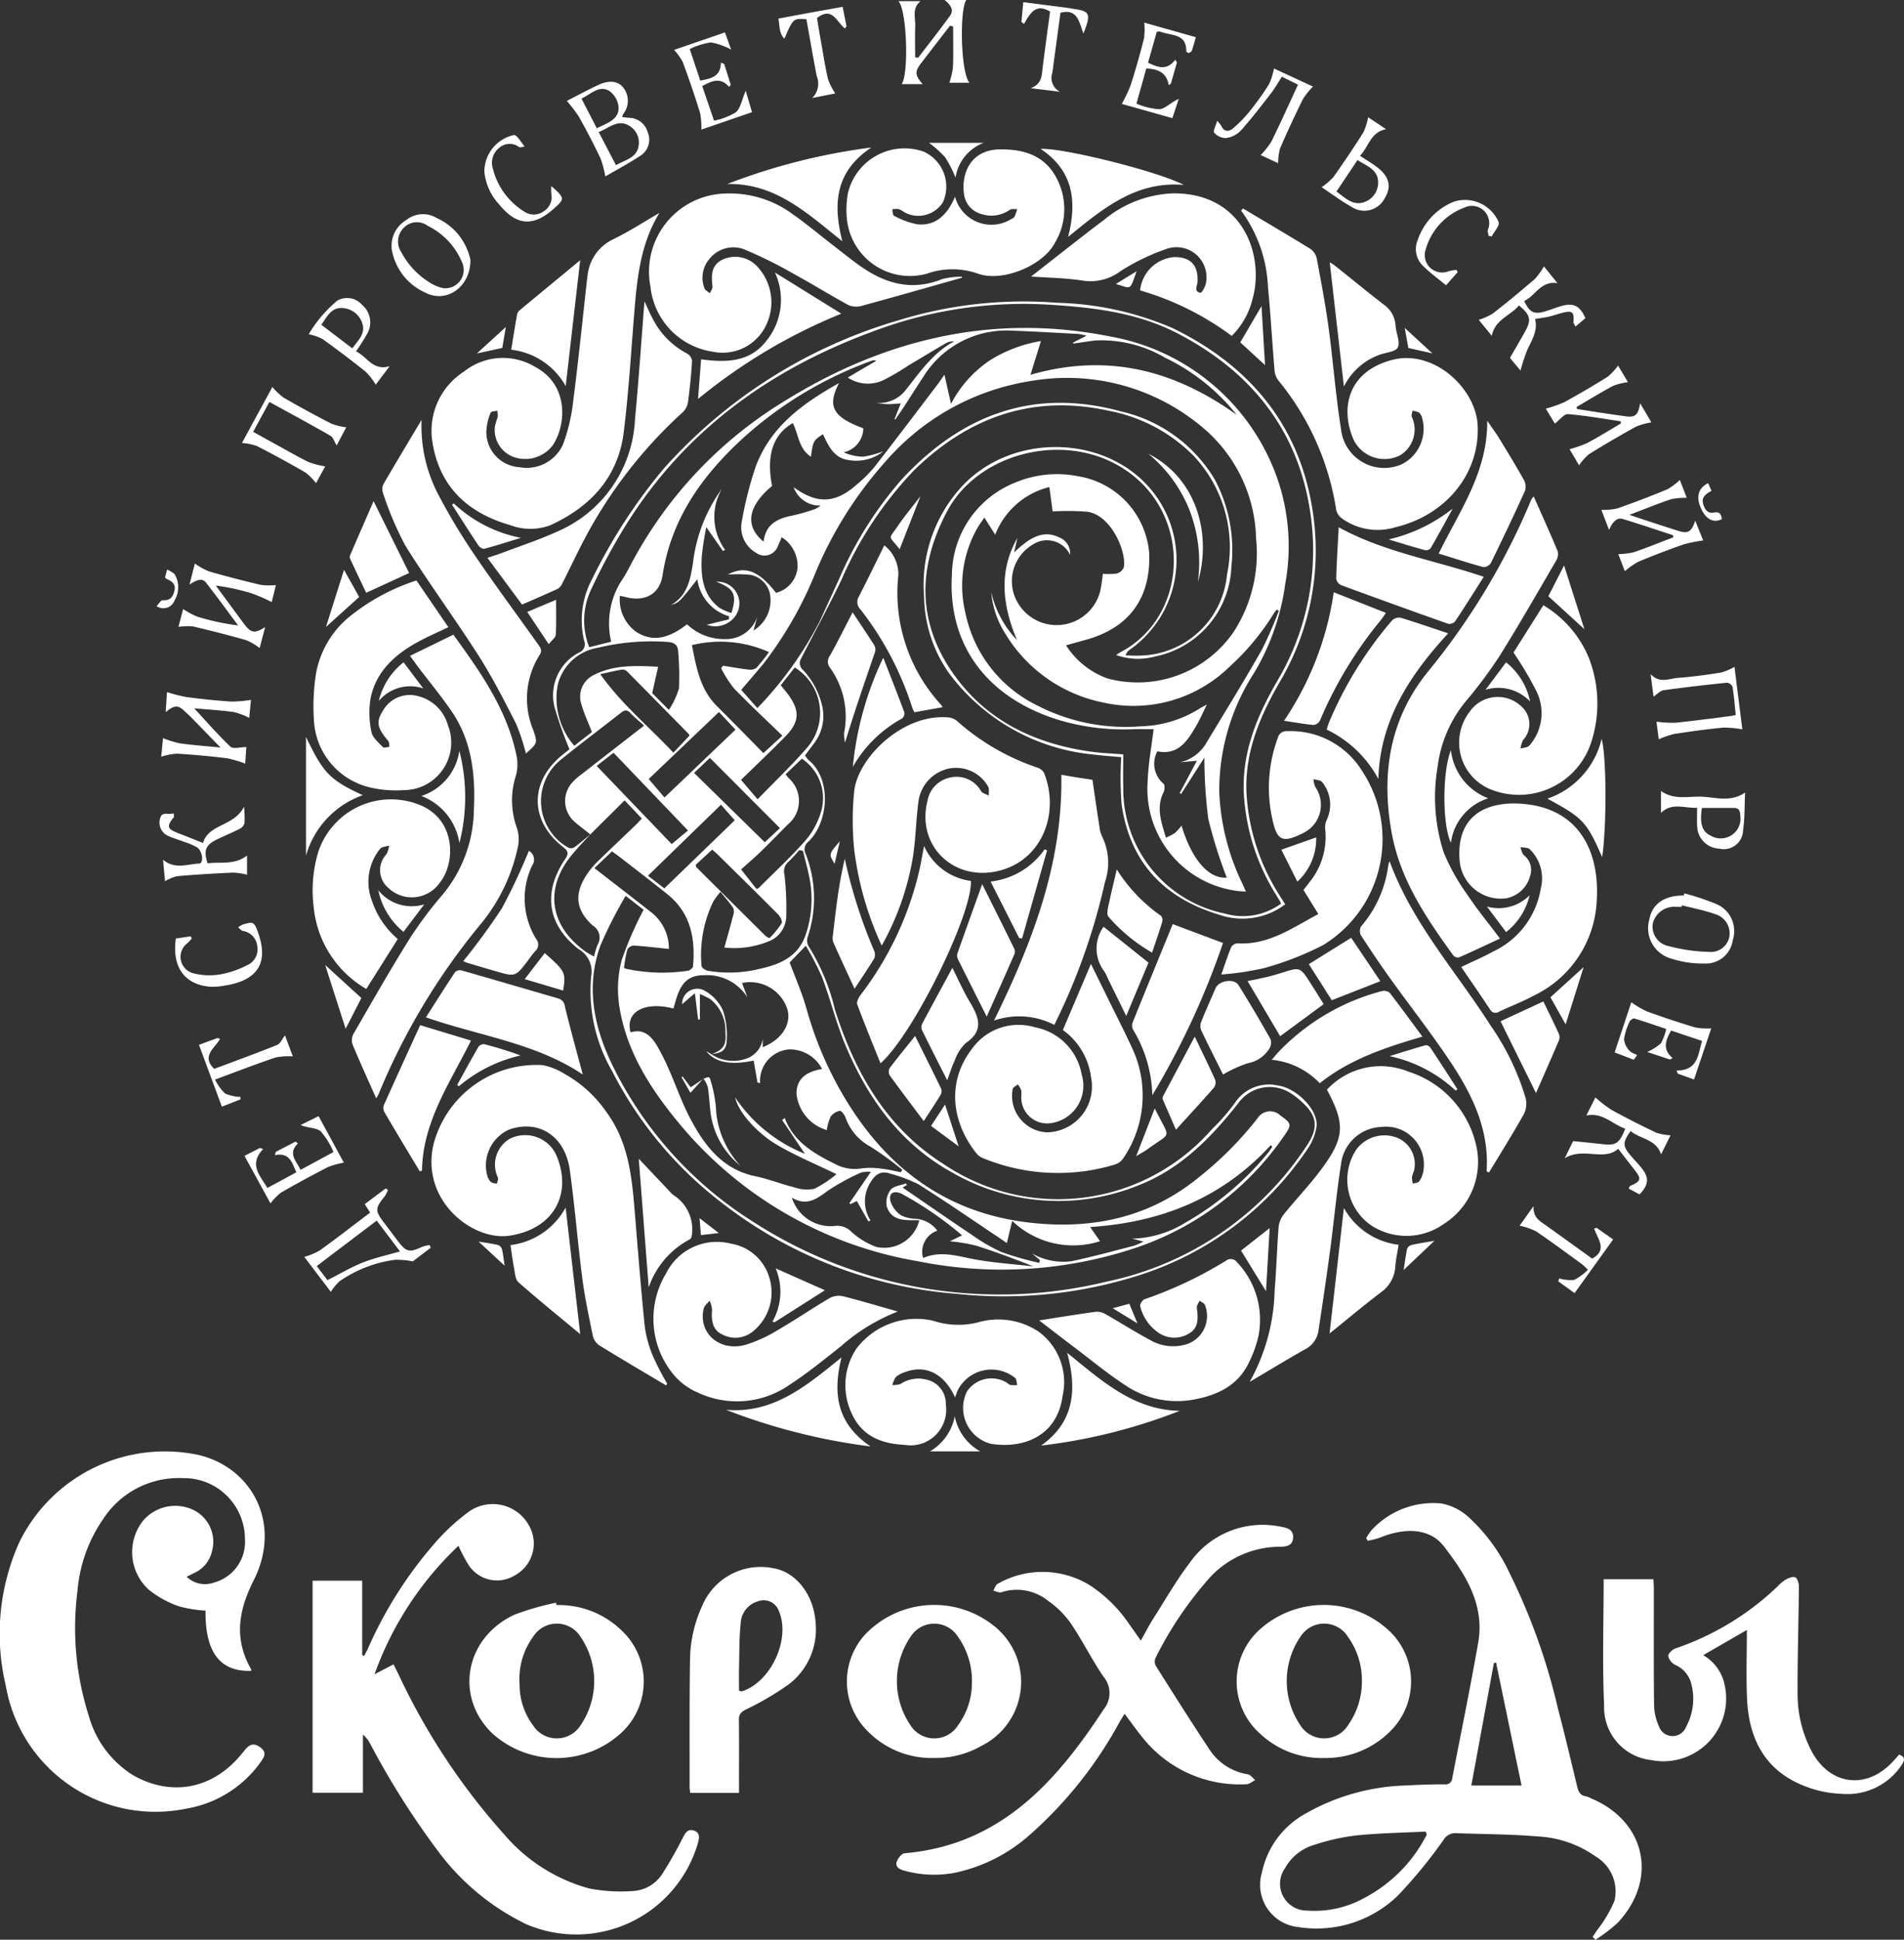 <?xml version="1.0" encoding="UTF-8"?> <svg xmlns="http://www.w3.org/2000/svg" viewBox="0 0 160.865 163.803"><rect x="0" y="0" width="160.865" height="163.803" fill="#333333" stroke="none"/> <title>Монтажная область 3611</title> <g id="b54aba67-4013-48a3-9f93-dfefda9a9ce0" data-name="главная"> <path d="M48.114,63.273a34.236,34.236,0,0,1-1.27-3.577,4.082,4.082,0,0,1,2.072-4.589.756.756,0,0,0,.434-1.012,7.361,7.361,0,0,1,.67-5.182,45.959,45.959,0,0,1,6.026-9.302A42.429,42.429,0,0,1,75.839,27.071a35.935,35.935,0,0,1,13.457-1.504,26.253,26.253,0,0,1,9.788,2.148c6.404,3.113,10.613,8.069,11.775,15.155A21.735,21.735,0,0,1,108.148,57.547c-1.652,2.862-2.942,5.817-2.844,9.242a17.805,17.805,0,0,0,2.689,8.639c.182.309.382.607.592.938a5.988,5.988,0,0,1-5.567.881c-4.68-1.4-7.565-4.448-8.26-9.346a28.889,28.889,0,0,1-.027-3.961c-.802-.075-1.584-.124-2.359-.224a17.209,17.209,0,0,1-12.244-6.942A11.503,11.503,0,0,1,78.073,50.353a12.235,12.235,0,0,1,2.959-9.013c4.262-4.923,12.609-4.742,16.464.312a9.262,9.262,0,0,1-2.025,13.199.889.889,0,0,0-.365.487,11.092,11.092,0,0,0,1.858-.015,7.537,7.537,0,0,0,6.704-6.808,11.261,11.261,0,0,0-2.778-9.977,13.621,13.621,0,0,0-7.213-3.85c-6.398-1.413-11.813.52-16.421,4.995a31.587,31.587,0,0,0-6.189,9.334c-1.088,2.272-2.315,4.478-3.449,6.728a.782.782,0,0,0,.103.703,6.604,6.604,0,0,1,1.695,2.975A3.789,3.789,0,0,1,68.859,62.66c-.27.367-.546.73-.844,1.129a1.957,1.957,0,0,0,.29.387c1.971,1.59,1.724,5.225 0,6.895a.832.832,0,0,0-.227,1.058,10.283,10.283,0,0,1,.186,6.924,1.033,1.033,0,0,0,.012.784,17.953,17.953,0,0,1,2.265,5.421c1.693,5.334,4.379,10.038,9.258,13.095A17.251,17.251,0,0,0,102.391,95.358a16.577,16.577,0,0,0,1.945-2.227,3.447,3.447,0,0,1,3.652-1.46c1.606.236,3.398,2.078,3.243,3.453a4.437,4.437,0,0,1-.761,1.902,26.986,26.986,0,0,1-14.092,10.621,37.692,37.692,0,0,1-15.595,1.609,36.964,36.964,0,0,1-19.696-7.606,32.723,32.723,0,0,1-9.376-11.209,13.521,13.521,0,0,1-1.767-7.98,2.169,2.169,0,0,0-1.067-2.313c-2.639-2.072-3.018-4.788-1.147-7.571.303-.451.327-.675-.137-1.034-2.885-2.234-2.875-5.587-.007-7.849C47.811,63.517,48.034,63.337,48.114,63.273ZM60.101,89.027l-.016-.014a3.28,3.28,0,0,0,2.879.411,2.077,2.077,0,0,0,1.476-1.686v.693c1.676-.663,2.508-2.052,2.037-3.345a3.318,3.318,0,0,0-3.784-2.077l.449,1.206a4.037,4.037,0,0,0-3.659-1.86c-1.903-.026-2.193,1.457-2.586,2.81-2.448-.628-4.098.291-3.62,2.016,1.052-.332,1.702.255,2.192,1.062a17.535,17.535,0,0,1,1.009,1.988c.634,1.425,1.141,2.915,1.872,4.286,1.207,2.264,2.713,4.244,5.47,4.813,1.118.231,2.193.666,3.305.939a3.101,3.101,0,0,0,1.689.115,9.295,9.295,0,0,0,1.856-1.23c-1.649-.8-3.335-1.505-4.908-2.408-1.859-1.068-3.407-2.888-3.65-4.073a12.839,12.839,0,0,0,5.893,4.762L66.079,94.576l.222-.166c.761,2.023,2.462,2.995,4.242,3.881a3.557,3.557,0,0,0,2.296.37,6.282,6.282,0,0,1,1.72.042c.522.054,1.036.188,1.554.286l.118-.209a28.81,28.81,0,0,0-2.638-1.921,4.52,4.52,0,0,1-2.161-2.494c-.079-.227-.356-.582-.477-.558a1.266,1.266,0,0,0-.78.494,4.307,4.307,0,0,0-.323,1.129,3.585,3.585,0,0,1-2.561-3.095c.025-1.366.98-1.857,2.162-2.063a3.071,3.071,0,0,0-2.736-1.655,2.657,2.657,0,0,0-2.495,2.85l-.224-.053L63.674,89.558c-1.904.416-3.294.163-4.005-.799ZM90.067,54.493a6.965,6.965,0,0,0,3.501,2.8,9.835,9.835,0,0,0,10.691-3.978,12.195,12.195,0,0,0,1.864-7.847,12.611,12.611,0,0,0-4.162-9.064A17.745,17.745,0,0,0,87.27,32.148a20.408,20.408,0,0,0-12.458,6.83,33.268,33.268,0,0,0-5.903,9.359,32.146,32.146,0,0,1-4.383,7.68c-.64.779-1.304,1.538-1.902,2.241l1.363,1.536A30.879,30.879,0,0,0,69.245,52.489c.548-1.176,1.079-2.361,1.624-3.538a31.945,31.945,0,0,1,5.265-8.409c5.074-5.51,11.18-7.836,18.598-5.794a12.398,12.398,0,0,1,7.938,5.811,12.696,12.696,0,0,1,1.369,7.262,8.049,8.049,0,0,1-6.446,7.616,5.51,5.51,0,0,1-3.292-.123c.186-.121.28-.192.383-.247,5.614-2.961,6.081-11.236.731-15.152-5.041-3.69-12.672-1.798-15.356,3.195-2.516,4.681-2.615,9.344.457,13.743,2.8,4.01,6.929,5.974,11.709,6.629.92.126,1.852.157,2.674.223,0,.984-.02,1.918.003,2.85a10.734,10.734,0,0,0,8.624,10.602,5.442,5.442,0,0,0,4.702-.846,1.441,1.441,0,0,0-.071-.185c-.123-.206-.253-.409-.376-.616a18.012,18.012,0,0,1-2.701-8.638c-.121-3.468,1.163-6.486,2.845-9.388a21.556,21.556,0,0,0,2.703-14.673c-1.127-6.741-5.111-11.531-11.138-14.657-3.459-1.794-7.22-2.203-11.033-2.437a36,36,0,0,0-14.849,2.327c-8.501,3.147-15.547,8.2-20.488,15.913a52.156,52.156,0,0,0-3.204,5.881,6.131,6.131,0,0,0-.133,4.816l1.854-.462a6.704,6.704,0,0,1,1.017-5.37c.231-.366.434-.749.636-1.132a35.559,35.559,0,0,1,12.88-13.751c8.52-5.315,17.729-7.515,27.659-5.517a18.338,18.338,0,0,1,14.016,11.774,17.512,17.512,0,0,1,.744,9.099,19.685,19.685,0,0,1-2.65,7.557,18.294,18.294,0,0,0-2.926,10.039,19.591,19.591,0,0,0,1.94,7.701c.093.202.18.407.31.704-.392-.036-.656-.038-.911-.086A8.692,8.692,0,0,1,96.963,65.965c.053-1.452.325-2.896.502-4.387-.564,0-1.185-.015-1.805.003a19.117,19.117,0,0,1-6.127-.759c-6.06-1.832-9.472-6.283-9.108-12.276A8.476,8.476,0,0,1,85.81,40.736a9.102,9.102,0,0,1,5.234-.526,7.176,7.176,0,0,1,6.046,6.446c.169,3.839-1.688,6.382-5.392,7.385C91.175,54.183,90.654,54.33,90.067,54.493ZM66.717,81.277c.478,1.292,1.049,2.565,1.419,3.894a30.532,30.532,0,0,0,2.793,6.782C74.498,98.318,79.678,102.442,87.101,103.259c5.188.571,10.003-.429,14.158-3.818a29.661,29.661,0,0,0,4.983-5.003,1.256,1.256,0,0,1,1.942-.234c.946.674.967.77.313,1.709a24.786,24.786,0,0,1-12.86,9.564,35.757,35.757,0,0,1-18.088,1.029A33.411,33.411,0,0,1,57.177,94.622c-2.341-2.858-4.285-5.958-4.856-9.68a9.565,9.565,0,0,1,.197-3.839,30.39,30.39,0,0,1,1.857-4.278l-1.514-1.175a36.95,36.95,0,0,0-2.129,4.182c-1.346,3.725-.445,7.304,1.272,10.646a32.443,32.443,0,0,0,11.684,12.733,38.322,38.322,0,0,0,29.835,5.011,26.729,26.729,0,0,0,16.849-11.42c1.088-1.604.932-2.639-.541-3.892a5.969,5.969,0,0,0-.867-.645,3.273,3.273,0,0,0-4.355.906c-2.285,2.913-4.893,5.548-8.377,6.906a17.958,17.958,0,0,1-15.791-1.068c-4.346-2.396-7.1-6.211-8.986-10.68-.791-1.873-1.273-3.874-1.99-5.782a24.349,24.349,0,0,0-1.386-2.682ZM80.349,34.109a9.92,9.92,0,0,1,3.262-3.663,11.613,11.613,0,0,1,4.336-1.644l-.885,2.848c6.549-1.885,12.204-.355,17.422,3.379a17.274,17.274,0,0,0-6.044-4.819A10.635,10.635,0,0,0,92.576,28.75c-.63.069-1.256.176-1.883.265l-.033-.085,1.142-.578a4.972,4.972,0,0,0-.681-.15c-1.85-.1-3.7-.207-5.552-.278a8.276,8.276,0,0,0-7.612,3.979c-.521.781-1.015,1.578-1.528,2.364-.254.39-.522.772-.783,1.158l-.069-.045.526-1.311c-.463.026-.818.069-1.171.06a9.186,9.186,0,0,1-.94-.117,2.817,2.817,0,0,0,2.562-1.119c1.194-1.504,2.286-3.109,4.06-4.067a1.246,1.246,0,0,0-.68.146c-1.078.629-2.147,1.273-3.218,1.913a19.641,19.641,0,0,1-2.046,1.2,3.063,3.063,0,0,1-3.041-.2c.456-.271.841-.501,1.228-.728.389-.228.781-.453,1.171-.679a.436.436,0,0,0-.391-.011,32.857,32.857,0,0,0-10.924,6.59c-3.437,3.174-6.007,6.778-6.735,11.529-.247,1.613-1.53,2.265-3.138,1.827-.13-.035-.264-.056-.467-.099a3.373,3.373,0,0,0,1.387,3.051c1.57.994,2.979.357,4.287-.645A4.545,4.545,0,0,0,61.301,53.968a2.785,2.785,0,0,0,2.7-1.945l-.343,1.221A2.959,2.959,0,0,0,65.019,50.009a2.106,2.106,0,0,0-1.574-1.459,10.553,10.553,0,0,0-1.964-.026c1.455-.762,2.587-.375,4.087,1.54a2.44,2.44,0,0,0,1.814-2.095,2.878,2.878,0,0,0-1.337-2.604c-.129.299-.213.516-.314.725a1.198,1.198,0,0,1-1.844.595,2.475,2.475,0,0,1-1.212-2.653,31.163,31.163,0,0,1,1.138-4.528c1.224-3.423,3.962-5.412,7.079-7.159-1.031,1.974-.527,2.871,2.047,3.822a2.092,2.092,0,0,1-1.666,2.027,4.154,4.154,0,0,0,1.664.371,8.605,8.605,0,0,0,1.696-.453,3.665,3.665,0,0,1-2.875.747c-1.293-.141-1.757-1.192-2.23-2.193-.813.538-.844.597-1.011,1.903C67.462,37.886,67.469,36.665,66.98,35.727c-1.677.973-2.252,2.738-1.749,5.309-2.049,1.709-2.341,3.372-.717,4.704.175-1.504,1.215-1.975,2.486-2.213a16.581,16.581,0,0,0,1.864-.541,2.741,2.741,0,0,0,.473-.295,2.32,2.32,0,0,1-2.279-1.543c1.985,1.44,3.522,1.365,5.311-.216a11.446,11.446,0,0,0,1.489-1.469c1.82-2.332,3.6-4.695,5.392-7.048.166-.218.315-.448.544-.774Zm27.698,17.464-.19-.086c-.096.132-.205.258-.288.399a20.567,20.567,0,0,1-3.691,4.417,11.601,11.601,0,0,1-10.667,3.022,12.53,12.53,0,0,1-8.269-5.805,7.748,7.748,0,0,1-1.197-3.535,8.585,8.585,0,0,0,2.18,4.07c-1.217-2.888-1.589-5.765.031-8.633l-.276,1.231c1.541-1.499,2.631-1.841,3.807-1.274a1.436,1.436,0,0,1,.919,1.469,2.16,2.16,0,0,0-3.124-.875,3.583,3.583,0,0,0-1.509,4.496,3.799,3.799,0,0,0,7.181-.547,14.573,14.573,0,0,0,.221-1.468,5.249,5.249,0,0,0,1.175-.023.899.899,0,0,0,.597-.516c.25-1.291-1.045-4.405-3.07-4.698A20.501,20.501,0,0,0,88.934,43.19l-.273-2.059a6.585,6.585,0,0,0-4.577,4.025l-.917-1.452c-.239.354-.407.584-.554.825a9.818,9.818,0,0,0-1.042,7.254A11.198,11.198,0,0,0,87.603,59.558a16.281,16.281,0,0,0,8.792,1.776,9.797,9.797,0,0,0,4.973-1.509c.14-.09.29-.163.598-.333-.354.716-.588,1.27-.89,1.785-.742,1.267-1.51,2.525-3.293,2.172a2.187,2.187,0,0,0,.521,2.729c.125.111.102.526.002.727-.649,1.301-.191,2.507.201,3.833a4.731,4.731,0,0,0,.764-.4,4.784,4.784,0,0,0,.556-.62c.872,2.914,2.326,4.52,3.819,4.392a40.541,40.541,0,0,1-1.558-4.952,40.156,40.156,0,0,1-.331-5.183l-1.963,3.065-.126-.064,1.455-2.733-1.406.128a3.494,3.494,0,0,0,2.262-1.733c1.557-2.571,3.133-5.132,4.619-7.744A32.661,32.661,0,0,0,108.047,51.573ZM73.579,98.957a2.426,2.426,0,0,0-.827.061,18.512,18.512,0,0,0-2.819,1.54c-.935.694-1.784,1.323-3.031.577a3.429,3.429,0,0,0,3.719,2.381,1.641,1.641,0,0,1,1.261.457,6.354,6.354,0,0,0,2.17,1.328,3.051,3.051,0,0,0,3.616-2.254c-1.068-.029-2.295.162-2.744-1.152a1.756,1.756,0,0,1,.327-1.424c.262-.321.857-.37,1.305-.539l.056.141-.352.211c1.934,1.324,3.864,2.668,5.821,3.973a14.955,14.955,0,0,0,2.552,1.482,27.948,27.948,0,0,0,3.161.906l.072-.23-.671-.568a5.314,5.314,0,0,0,3.303.662c1.783-.369,3.542-.858,5.308-1.31a5.778,5.778,0,0,0,.805-.354l-.963-.247a8.859,8.859,0,0,0,4.463-1.326,25.175,25.175,0,0,0,6.982-5.868c.142-.173.264-.363.396-.546l-.118-.163c-4.059,4.432-9.188,6.524-15.268,6.924l.837,1.196a7.439,7.439,0,0,1-7.421-1.718l-.455,1.873c-.165-.113-.396-.275-.629-.431-2.279-1.521-4.533-3.082-6.852-4.539a12.265,12.265,0,0,0-2.403-.898c-.808-.291-1.286.149-1.653.776a2.986,2.986,0,0,0,.023,3.192l-.187.069-.97-1.718-.543.266L71.765,101.6ZM67.841,71.846l-.316-.054a13.278,13.278,0,0,1-.929.999A1.051,1.051,0,0,0,66.276,73.857a24.516,24.516,0,0,1,.151,3.516,2.31,2.31,0,0,1-1.234,2.011,7.634,7.634,0,0,1-3.993.633c.269-.974.519-1.842.744-2.715a.899.899,0,0,0,.009-.617c-.302-.456-.674-.866-1.082-1.372a8.213,8.213,0,0,0-.596.792A10.357,10.357,0,0,0,59.27,81.56c.006.15.316.376.515.415a10.767,10.767,0,0,0,4.434-.168c1.703-.375,3.219-1.028,3.847-2.861a9.254,9.254,0,0,0,.392-4.409C68.322,73.629,68.051,72.742,67.841,71.846ZM56.509,59.947a6.569,6.569,0,0,0,.858-1.828A23.933,23.933,0,0,0,57.3,55.058c-.018-.657-.408-.832-.987-.856a19.283,19.283,0,0,0-5.79.496,4.201,4.201,0,0,0-3.386,3.07,6.1,6.1,0,0,0,1.384,5.207l1.488-1.155c-.337-.877-.69-1.615-.902-2.391a2.019,2.019,0,0,1,1.013-2.402c1.679-.881,3.494-.832,5.484-.72l-.501,2.224Zm.002,20.186c-1.078-.109-2.024-.226-2.974-.283a.674.674,0,0,0-.537.347,10.645,10.645,0,0,0-.277,1.538.729.729,0,0,0,.258.092,14.426,14.426,0,0,0,5.154.143c.159-.027.402-.227.414-.364.216-2.357-.195-4.511-2.16-6.09-1.349-1.084-2.725-2.132-4.091-3.194-.184-.143-.38-.272-.597-.427l-1.478,1.414c1.695,1.318,3.311,2.56,4.912,3.822A3.867,3.867,0,0,1,56.512,80.133Zm8.458-25.065a10.022,10.022,0,0,0-6.512-.587c.376,1.851.677,3.726,2.121,5.154.616.61,1.224,1.228,1.834,1.844.705.713,1.407,1.43,2.085,2.119l1.605-1.472C64.686,60.753,63.31,59.478,62.01,58.128A9.861,9.861,0,0,1,60.924,56.42l.167-.203c.704.111,1.406.24,2.113.322a.949.949,0,0,0,.693-.13A15.656,15.656,0,0,0,64.97,55.068ZM54.42,61.274c-.46-.415-.84-.713-1.163-1.063-.284-.307-.496-.255-.79-.024-1.684,1.322-3.401,2.603-5.064,3.95a4.494,4.494,0,0,0,.602,7.436.551.551,0,0,0,.487-.001c.462-.331.892-.706,1.385-1.107-.576-.459-.942-.73-1.286-1.027a2.33,2.33,0,0,1-.25-3.352,5.226,5.226,0,0,1,.752-.67C50.815,64.072,52.542,62.734,54.42,61.274Zm-1.651,6.31c-1.527,1.562-3.066,2.956-4.391,4.53-2.415,2.869-1.955,6.04,1.054,8.214.22.159.466.28.757.452a6.354,6.354,0,0,1,.296-.989,1.177,1.177,0,0,0-.393-1.623c-1.5-1.347-1.599-2.743-.448-4.413a6.761,6.761,0,0,1,.835-.988c1.065-1.042,2.15-2.063,3.224-3.096.184-.177.353-.368.525-.549Zm13.605-2.199c.132.169.185.248.249.318a2.565,2.565,0,0,1-.072,3.929c-.764.769-1.515,1.55-2.295,2.302-.582.562-1.2,1.086-1.643,1.485l1.306,1.655a1.333,1.333,0,0,0,.22-.12c1.293-1.295,2.637-2.545,3.853-3.909a6.499,6.499,0,0,0,1.304-2.274,4.005,4.005,0,0,0-1.547-4.701Zm-.413-7.516c.238.293.444.527.627.777,1.028,1.404.958,2.336-.262,3.572-.355.36-.71.72-1.073,1.073-.907.885-1.819,1.765-2.646,2.567l1.403,1.639c1.478-1.534,2.969-2.941,4.293-4.491a4.5,4.5,0,0,0-1.157-6.641ZM56.749,71.278l1.377-1.145c-2.128-2.223-4.198-4.383-6.288-6.566l-1.427,1.11Q53.657,68.059,56.749,71.278Zm2.03,1.754c.035.12.034.179.064.209q2.912,2.898,5.832,5.788c.093.092.326.206.351.179a7.3,7.3,0,0,0,1.017-1.256c.084-.148-.131-.563-.316-.75-1.676-1.688-3.376-3.353-5.071-5.022-.164-.161-.34-.308-.481-.435Zm-4.033.918L56.129,75.022q3.052-2.953,5.948-5.754L60.915,67.955ZM58.641,65.271l5.975,5.854,1.28-1.192L59.976,64Zm2.1-5.143L54.807,65.784l1.335,1.562,5.999-5.731Zm17.249,46.102c1.554-.651,2.975-.128,4.434.131,1.614.286,3.259.396,4.891.582-1.637-.642-3.24-1.248-4.872-1.76a15.115,15.115,0,0,0-2.193-.363l1.034-.501a29.469,29.469,0,0,0-5.134-3.522c-.654-.297-1.093-.03-.914.65a2.302,2.302,0,0,0,.893,1.183,3.104,3.104,0,0,0,1.31.298,2.472,2.472,0,0,1,1.754.999A1.877,1.877,0,0,0,77.99,106.23ZM58.248,62.127a.547.547,0,0,0-.066-.151q-2.579-2.625-5.167-5.242a.607.607,0,0,0-.429-.195c-.58.094-1.152.235-1.872.391,1.821,2.56,4.112,4.426,6.177,6.631Z" style="fill:#fff"></path> <path d="M21.226,141.094c-2.627.104-3.909-1.572-3.86-5.083a10.653,10.653,0,0,1-2.234-.36,8.548,8.548,0,0,1-2.554-1.401,4.283,4.283,0,0,1-.596-5.696,3.562,3.562,0,0,1,4.274-1.085,2.99,2.99,0,0,1,1.651,3.54,2.631,2.631,0,0,1-1.441,1.794c-.21.107-.421.21-.697.348a2.232,2.232,0,0,0,2.307.491,3.559,3.559,0,0,0,2.618-3.703,5.148,5.148,0,0,0-5.261-5.117,7.595,7.595,0,0,0-6.701,3.432,12.489,12.489,0,0,0-2.188,6.111,24.375,24.375,0,0,0,.964,10.549,8.616,8.616,0,0,0,3.655,4.946c2.791,1.66,6.582,1.672,9.42-1.953.357-.457.711-.808,1.319-.411.454.297.599.613.242,1.127a9.64,9.64,0,0,1-6.385,4.104A12.827,12.827,0,0,1,.492,142.362a18.856,18.856,0,0,1,1.143-12.134,13.691,13.691,0,0,1,15.119-7.366c4.524,1.048,7.104,5.79,4.684,10.581-1.306,2.585-1.679,4.958-.226,7.511A.36.36,0,0,1,21.226,141.094Z" style="fill:#fff"></path> <path d="M115.426,129.894a4.346,4.346,0,0,1,.496-.726,7.09,7.09,0,0,1,5.874-2.206,4.732,4.732,0,0,1,2.262,1.136,15.017,15.017,0,0,1,3.513,4.805,52.307,52.307,0,0,1,4.055,11.377c.577,2.181,1.095,4.378,1.623,6.572.103.43.245.766.74.838a2.058,2.058,0,0,1,.467.188c4.591,1.932,5.649,6.815,2.235,10.481a13.713,13.713,0,0,1-1.892,1.444l-.243-.244c.122-.182.25-.36.365-.546a10.835,10.835,0,0,0,1.483-2.496,3.423,3.423,0,0,0-1.587-3.742,9.253,9.253,0,0,0-4.917-1.696c-2.297-.195-4.61-.185-6.916-.278a1.165,1.165,0,0,0-1.04.597,41.527,41.527,0,0,1-3.831,4.668,9.872,9.872,0,0,1-8.444,2.664,3.587,3.587,0,0,1-3.049-4.611,7.374,7.374,0,0,1,3.539-4.886,18.145,18.145,0,0,1,8.575-2.456c1.105-.057,2.213-.098,3.319-.098a.55.55,0,0,0,.641-.503c.737-3.817,1.524-7.626,2.195-11.455.565-3.223-1.076-5.776-2.901-8.143-1.155-1.498-3.203-1.627-5.398-.73a7.457,7.457,0,0,1-1.029.263Zm5.116,25.037-.09-.262c-1.964.101-3.935.128-5.889.329a17.991,17.991,0,0,0-3.565.806,4.098,4.098,0,0,0-2.42,1.945,2.262,2.262,0,0,0,1.855,3.591,8.643,8.643,0,0,0,4.792-1.042A12.369,12.369,0,0,0,120.542,154.931Zm5.858-14.53-.183.033c-.631,3.423-1.263,6.846-1.908,10.347h4.243C127.825,147.274,127.113,143.838,126.401,140.402Z" style="fill:#fff"></path> <path d="M38.733,130.537a27.866,27.866,0,0,0-7.091,10.849c.616-.321,1.067-.556,1.607-.838.14.281.274.548.408.816a55.452,55.452,0,0,0,8.957,13.562,14.432,14.432,0,0,0,7.146,4.542,13.987,13.987,0,0,0,3.634.226,3.149,3.149,0,0,0,2.555-1.443,35.178,35.178,0,0,0,1.772-3.121c.218-.419.444-.711.928-.537.458.164.454.524.344.953a10.705,10.705,0,0,1-14.552,6.935,20.285,20.285,0,0,1-7.346-6.045,68.455,68.455,0,0,1-5.825-9.195,2.491,2.491,0,0,0-.608-.76v4.909H26.41V133.485h4.19v6.282l.172.065c.116-.231.237-.46.347-.694a34.84,34.84,0,0,1,5.832-9.068,17.545,17.545,0,0,1,2.494-2.289,3.497,3.497,0,0,1,5.367,1.273,3.053,3.053,0,0,1-1.318,3.98,2.861,2.861,0,0,1-3.933-.921A14.425,14.425,0,0,1,38.733,130.537Z" style="fill:#fff"></path> <path d="M56.278,116.994c-1.896-1.129-3.8-2.244-5.677-3.404a1.364,1.364,0,0,1-.521-.82c-.331-1.619-.678-3.239-.89-4.876-.391-3.026-.629-6.072-1.049-9.093-.398-2.858-2.603-4.28-5.096-3.427a3.313,3.313,0,0,0-1.855,3.979,1.129,1.129,0,0,0,.303.479,1.284,1.284,0,0,0,.498.121c.029-.172.127-.368.077-.512a2.528,2.528,0,0,1,1.019-3.284,2.894,2.894,0,0,1,3.883,1.323c1.397,3.149-.012,6.258-3.896,6.865-3.173.496-7.655-3.051-6.408-7.863a8.989,8.989,0,0,1,9.166-6.538,5.282,5.282,0,0,1,1.85.734,10.467,10.467,0,0,1,3.484,3.133c1.85,2.466,2.19,5.264,2.431,8.147.28,3.352.536,6.706.877,10.051a9.826,9.826,0,0,0,.712,2.556,23.423,23.423,0,0,0,1.183,2.279Z" style="fill:#fff"></path> <path d="M55.713,17.979c-1.614,2.641-1.893,5.555-2.129,8.487-.267,3.329-.476,6.666-.878,9.98-.465,3.834-2.787,6.337-6.203,7.904a4.787,4.787,0,0,1-3.395-.004c-3.557-1.018-5.952-3.203-6.567-6.965a5.936,5.936,0,0,1,2.654-5.998,5.276,5.276,0,0,1,6.03-.393c2.779,1.478,2.667,4.757,1.506,6.57a2.911,2.911,0,0,1-3.42.998,2.43,2.43,0,0,1-1.498-2.54,6.69,6.69,0,0,1,.24-.808,1.94,1.94,0,0,0-.039-.524c-.191.045-.52.047-.55.142a4.506,4.506,0,0,0-.374,1.703,2.976,2.976,0,0,0,2.775,2.919,3.374,3.374,0,0,0,3.699-1.909,15.235,15.235,0,0,0,.867-3.69c.442-3.43.789-6.873,1.174-10.311.008-.072.02-.143.031-.214a3.822,3.822,0,0,1,2.197-3.134C53.171,19.545,54.423,18.724,55.713,17.979Z" style="fill:#fff"></path> <path d="M105.012,17.602c1.914,1.14,3.837,2.265,5.732,3.436a1.344,1.344,0,0,1,.512.825c.362,1.931.73,3.863.994,5.808.387,2.856.597,5.738,1.052,8.581a3.669,3.669,0,0,0,5.131,2.951,3.346,3.346,0,0,0,1.712-3.934.915.915,0,0,0-.249-.427,1.829,1.829,0,0,0-.561-.154c-.021.172-.107.368-.054.512a2.546,2.546,0,0,1-.986,3.246,2.903,2.903,0,0,1-3.904-1.256c-1.135-2.497-.681-5.752,3.197-6.789,3.543-.947,7.084,2.396,7.253,5.477.223,4.074-2.653,7.62-6.925,8.639a5.16,5.16,0,0,1-4.522-.724,1.242,1.242,0,0,1-.493-.694,22.642,22.642,0,0,0-4.909-10.988,1.62,1.62,0,0,1-.31-.844c-.197-2.348-.325-4.702-.555-7.046a11.673,11.673,0,0,0-2.268-6.433Z" style="fill:#fff"></path> <path d="M105.585,116.692a16.589,16.589,0,0,0,2.106-7.731c.155-1.798.195-3.605.341-5.403a2.1,2.1,0,0,1,.476-1.066c1.014-1.252,2.138-2.419,3.096-3.71,2.02-2.722,2.066-3.834.506-6.765a6.192,6.192,0,0,1,6.885-1.521,8.495,8.495,0,0,1,5.774,6.467,6.184,6.184,0,0,1-2.754,6.372,5.448,5.448,0,0,1-6.17.142,4.681,4.681,0,0,1-1.266-6.386,2.954,2.954,0,0,1,3.481-1.006,2.399,2.399,0,0,1,1.448,2.563c-.018.252-.175.491-.211.745a2.142,2.142,0,0,0,.068.567c.184-.063.446-.071.536-.199a2.015,2.015,0,0,0,.353-.849,3.201,3.201,0,0,0-3.555-3.745,3.559,3.559,0,0,0-3.403,3.176c-.373,2.348-.581,4.722-.896,7.08-.312,2.331-.657,4.657-1.011,6.982a2.106,2.106,0,0,1-1.155,1.553C108.671,114.844,107.133,115.778,105.585,116.692Z" style="fill:#fff"></path> <path d="M160.453,148.167c.485.179.506.423.25.826a5.489,5.489,0,0,1-5.066,2.49,9.389,9.389,0,0,1-3.35-.729c-3.227-1.328-4.54-3.995-4.684-7.317-.082-1.896-.015-3.798-.015-5.792-1.257.725-2.437,1.406-3.686,2.127a3.765,3.765,0,0,1,1.753,2.272,5.306,5.306,0,0,1-6.157,6.588,4.474,4.474,0,0,1-3.969-4.602c-.159-3.529-.039-7.07-.039-10.669h4.206c.01.239.033.515.033.791.003,3.25-.019,6.5.02,9.749a4.546,4.546,0,0,0,.408,1.871,1.221,1.221,0,0,0,2.301.042,4.965,4.965,0,0,0,.394-3.776,2.373,2.373,0,0,0-1.32-1.445,1.154,1.154,0,0,1-.586-.744c-.016-.204.344-.562.603-.644a23.317,23.317,0,0,0,8.63-5.234,3.572,3.572,0,0,1,.655-.562c.256-.137.62-.302.837-.213.184.076.317.498.315.766-.026,3.032-.126,6.063-.111,9.095a10.382,10.382,0,0,0,1.133,4.728c1.544,3.005,4.705,3.413,6.977.91C160.143,148.52,160.3,148.34,160.453,148.167Z" style="fill:#fff"></path> <path d="M96.387,138.544c.378-.675.667-1.253,1.012-1.794,1.032-1.621,1.99-3.302,3.153-4.824a7.508,7.508,0,0,1,7.708-2.991c.55.094,1.022.262.995.907-.028.666-.538.769-1.086.774a8.095,8.095,0,0,0-5.873,2.514,30.861,30.861,0,0,0-4.682,6.907.767.767,0,0,0,.048.653c1.502,2.377,3.001,4.758,4.558,7.099a4.736,4.736,0,0,0,3.201,2.041c.232.044.42.32.628.488-.248.123-.496.351-.745.354a10.496,10.496,0,0,1-8.522-3.642c-.608-.708-1.14-1.481-1.768-2.304-.16.259-.296.469-.421.685a34.921,34.921,0,0,1-7.5,9.455,13.84,13.84,0,0,1-6.411,3.281,9.409,9.409,0,0,1-4.353-.199c-.397-.113-.712-.343-.559-.758.104-.282.418-.668.666-.69,8.036-.7,12.749-5.951,16.809-12.151a2.15,2.15,0,0,0-.01-2.755c-1.003-1.466-1.793-3.077-2.791-4.547a7.849,7.849,0,0,0-1.883-1.855,4.199,4.199,0,0,0-3.954-.733c-.192.064-.455-.085-.685-.135.122-.198.196-.491.373-.579a7.648,7.648,0,0,1,7.768.115,11.8,11.8,0,0,1,3.367,3.331C95.726,137.597,96.011,138.013,96.387,138.544Z" style="fill:#fff"></path> <path d="M74.495,79.855A27.096,27.096,0,0,1,72.178,71.808a24.184,24.184,0,0,1-.005-5.026c.333-2.847,4.176-6.58,7.997-6.194a1.303,1.303,0,0,1,.689.3,19.652,19.652,0,0,0,6.75,3.922,1.025,1.025,0,0,1,.594.444c1.331,3.306-.071,7.236-3.62,8.232-3.896,1.093-7.187-2.001-6.225-5.838a2.43,2.43,0,0,1,1.875-1.978,2.38,2.38,0,0,1,2.661,1.148c.122.183.425.247.644.366-.013-.256.058-.559-.054-.76a3.114,3.114,0,0,0-3.313-1.523,3.291,3.291,0,0,0-2.575,2.788c-.203,1.546-.229,3.117-.461,4.658A23.057,23.057,0,0,1,74.495,79.855Z" style="fill:#fff"></path> <path d="M89.8,86.982c.798-1.877,1.564-3.68,2.372-5.582.461.938.882,1.795,1.303,2.652.731,1.489,1.491,2.964,2.185,4.47a9.421,9.421,0,0,1-.747,9.277,1.333,1.333,0,0,1-.715.54A16.626,16.626,0,0,1,83.113,97.826a1.477,1.477,0,0,1-.588-.394c-2.122-2.643-2.562-6.045-.42-8.841a4.821,4.821,0,0,1,5.318-1.845,4.931,4.931,0,0,1,3.968,4.005A3.19,3.19,0,0,1,88.883,94.83a2.183,2.183,0,0,1-2.59-1.962c-.031-.26.036-.534-.012-.788a1.76,1.76,0,0,0-.287-.501c-.149.124-.386.221-.433.376a3.088,3.088,0,0,0,2.9,3.667,3.876,3.876,0,0,0,3.718-4.657A5.803,5.803,0,0,0,89.8,86.982Z" style="fill:#fff"></path> <path d="M129.577,41.92c.717,1.62,1.403,3.123,2.035,4.649a1.075,1.075,0,0,1-.152.802c-1.574,2.695-3.123,5.406-4.78,8.05a38.712,38.712,0,0,1-2.849,3.814,10.774,10.774,0,0,0-2.375,5.553,15.152,15.152,0,0,0,.519,7.194,17.445,17.445,0,0,0,1.982,3.55c.818,1.236,1.766,2.386,2.772,3.724-1.224.569-2.342,1.101-3.476,1.599a.533.533,0,0,1-.469-.175c-2.274-3.148-4.459-6.349-5.188-10.271-.932-5.016-.21-9.712,3.091-13.742a58.137,58.137,0,0,0,8.688-14.473A2.627,2.627,0,0,1,129.577,41.92Z" style="fill:#fff"></path> <path d="M31.784,92.752c-.715-1.612-1.383-3.073-1.999-4.556a1.123,1.123,0,0,1,.068-.87c1.55-2.682,3.082-5.377,4.723-8.003a33.221,33.221,0,0,1,2.852-3.813,11.452,11.452,0,0,0,2.608-7.106c.141-2.925-.153-5.788-1.853-8.296-.875-1.291-1.879-2.494-2.822-3.738-.216-.284-.421-.577-.72-.987l3.662-1.785c2.345,3.225,4.572,6.392,5.354,10.301a3.591,3.591,0,0,1-.072,1.609,6.824,6.824,0,0,0,.055,4.319,3.113,3.113,0,0,1,.072,1.885,15.127,15.127,0,0,1-3.168,6.407,55.772,55.772,0,0,0-8.566,14.297C31.949,92.48,31.906,92.539,31.784,92.752Z" style="fill:#fff"></path> <path d="M80.689,16.611a3.177,3.177,0,0,0,4.67,1.935c.125-.072.291-.129.353-.24a3.747,3.747,0,0,0,.228-.653c-.212.018-.471-.036-.629.066a2.692,2.692,0,0,1-2.406.352,1.984,1.984,0,0,1-1.45-1.637c-.26-1.612.428-3.789,3.03-3.819,1.936-.022,3.664.465,4.687,2.255a5.56,5.56,0,0,1-.053,5.654c-1.033,1.926-4.408,3.309-6.467,2.595a6.45,6.45,0,0,0-4.332-.01A5.353,5.353,0,0,1,71.578,18.7a7.621,7.621,0,0,1,.071-2.428,4.915,4.915,0,0,1,6.363-3.478,3.237,3.237,0,0,1,1.66,4.276,2.46,2.46,0,0,1-3.224.876,3.125,3.125,0,0,0-.494-.288,1.988,1.988,0,0,0-.569.016c.045.187.036.496.142.543a6.866,6.866,0,0,0,1.988.727C78.956,19.082,79.988,18.268,80.689,16.611Z" style="fill:#fff"></path> <path d="M81.257,23.458c-2.789.787-5.575,1.586-8.371,2.348a1.735,1.735,0,0,1-1.153-.019c-1.543-.827-3.028-1.763-4.566-2.599A38.233,38.233,0,0,0,62.862,21.05a2.579,2.579,0,0,0-2.852.729,2.461,2.461,0,0,0-.49,2.564c.055.173.301.284.459.424.077-.195.237-.399.216-.583-.1-.9-.134-1.762.829-2.251a2.536,2.536,0,0,1,2.922.538,4.427,4.427,0,0,1,.701,5.147,4.059,4.059,0,0,1-4.381,2.09,6.207,6.207,0,0,1-5.31-5.492,6.608,6.608,0,0,1,6.301-7.872,8.945,8.945,0,0,1,5.685,1.72c1.22.855,2.364,1.818,3.545,2.73.724.559,1.435,1.136,2.181,1.664,2.122,1.501,4.377,2.142,6.928,1.112a6.443,6.443,0,0,1,1.679-.204Z" style="fill:#fff"></path> <path d="M80.695,118.001c-.943-2.023-2.472-2.788-4.243-2.128a2.133,2.133,0,0,0-.754.405,2.054,2.054,0,0,0-.304.679,1.859,1.859,0,0,0,.684-.083,2.717,2.717,0,0,1,2.133-.385,2.072,2.072,0,0,1,1.698,2.116,3.009,3.009,0,0,1-3.473,3.409c-1.891-.088-3.524-.696-4.403-2.498a5.591,5.591,0,0,1,.335-5.645,6.368,6.368,0,0,1,6.455-2.345,6.802,6.802,0,0,0,3.775.151,6.162,6.162,0,0,1,5.118.753,5.272,5.272,0,0,1,2.067,5.42c-.499,3.678-3.652,4.489-6.1,4.065a3.13,3.13,0,0,1-1.986-4.411,2.49,2.49,0,0,1,3.309-.776c.126.069.233.2.364.227a2.748,2.748,0,0,0,.575.005c-.058-.205-.05-.481-.183-.603a3.191,3.191,0,0,0-4.845,1.048C80.832,117.593,80.772,117.791,80.695,118.001Z" style="fill:#fff"></path> <path d="M75.854,110.754a16.001,16.001,0,0,0-4.82,2.946c-1.415,1.115-2.817,2.262-4.326,3.24a7.761,7.761,0,0,1-7.765.65,5.419,5.419,0,0,1-2.134-1.632,7.384,7.384,0,0,1-.546-8.4A4.786,4.786,0,0,1,61.74,105.018a4.065,4.065,0,0,1,3.27,2.911,4.225,4.225,0,0,1-1.378,4.488,2.335,2.335,0,0,1-2.643.254c-.693-.319-.924-1.01-.828-2.056a2.401,2.401,0,0,0-.206-.78c-.171.22-.44.417-.499.664-.498,2.077,1.356,3.696,3.568,3.054a11.919,11.919,0,0,0,2.611-1.187c1.517-.881,2.97-1.87,4.482-2.761a1.634,1.634,0,0,1,1.118-.14C72.737,109.843,74.222,110.292,75.854,110.754Z" style="fill:#fff"></path> <path d="M123.455,81.659c.929-.447,1.815-.822,2.652-1.284a7.151,7.151,0,0,0,4.072-5.355,3.421,3.421,0,0,0-.943-3.314c-.178-.155-.523-.117-.791-.168.098.23.135.526.304.678a1.571,1.571,0,0,1,.524,1.758,2.588,2.588,0,0,1-1.999,1.883,3.498,3.498,0,0,1-3.963-3.346c-.227-3.447,2.042-4.922,5.412-4.623,4.719.419,6.452,4.047,6.179,8.224a9.353,9.353,0,0,1-5.364,7.987c-.926.501-1.918.881-2.874,1.328a.522.522,0,0,1-.783-.198C125.102,84.047,124.291,82.884,123.455,81.659Z" style="fill:#fff"></path> <path d="M35.185,49.019l2.697,3.944c-.904.434-1.765.802-2.582,1.25-1.945,1.065-3.534,2.493-3.991,4.761a7.724,7.724,0,0,0,.072,2.833c.086.474.596.887.964,1.281.085.091.371-.006.564-.017-.034-.17-.013-.386-.111-.502-.941-1.122-1.035-1.591-.46-2.526a2.605,2.605,0,0,1,2.962-1.264,3.487,3.487,0,0,1,2.536,2.44,4.015,4.015,0,0,1-3.736,5.504,9.413,9.413,0,0,1-2.718-.201,6.144,6.144,0,0,1-4.862-5.749,17.757,17.757,0,0,1,.176-3.876,8.052,8.052,0,0,1,3.114-5.044A17.512,17.512,0,0,1,35.185,49.019Z" style="fill:#fff"></path> <path d="M103.188,82.292c.332-.941.555-1.649.843-2.329a.679.679,0,0,1,.542-.3c2.603.148,4.605-1.301,6.81-2.476l-1.253-2.031c.157-.206.319-.408.471-.617a6.07,6.07,0,0,0,1.35-4.645,1.665,1.665,0,0,1,.151-.681,3.008,3.008,0,0,0-.409-3.184c-.148-.161-.475-.158-.719-.231a1.812,1.812,0,0,0,.158.666,2.642,2.642,0,0,1-.399,3.461,3.245,3.245,0,0,1-.722.47c-1.643.799-2.118.597-2.493-1.144a12.112,12.112,0,0,1,.447-6.953.731.731,0,0,1,.784-.554,7.084,7.084,0,0,1,6.255,3.241,10.476,10.476,0,0,1-3.22,14.825,25.617,25.617,0,0,1-5.013,1.95A23.948,23.948,0,0,1,103.188,82.292Z" style="fill:#fff"></path> <path d="M87.796,111.504c1.623-.253,3.232-.522,4.848-.737a1.54,1.54,0,0,1,.857.265c1.212.687,2.388,1.44,3.616,2.096a3.873,3.873,0,0,0,3.27.342,2.517,2.517,0,0,0,1.415-3.27c-.068-.154-.292-.24-.444-.357a2.788,2.788,0,0,0-.235.464,1,1,0,0,0,.026.357c.073.741.086,1.484-.657,1.921a2.358,2.358,0,0,1-2.533.012,3.81,3.81,0,0,1-1.628-2.301c-.046-.149.195-.519.375-.582a34.358,34.358,0,0,0,7.012-3.339.687.687,0,0,1,.653.07,7.048,7.048,0,0,1,1.958,6.348,9.717,9.717,0,0,1-.762,2.167c-.933,2.049-2.712,2.875-4.801,3.243a7.774,7.774,0,0,1-5.711-1.24c-1.409-.911-2.709-1.992-4.052-3.006C89.936,113.149,88.874,112.328,87.796,111.504Z" style="fill:#fff"></path> <path d="M104.066,28.368a24.167,24.167,0,0,0-7.741-3.843,3.142,3.142,0,0,1,2.918-2.816c1.384.013,1.998.7,1.936,2.09-.014.323-.354.843.254.921.123.016.452-.599.475-.937a2.535,2.535,0,0,0-3.432-2.733,17.997,17.997,0,0,0-3.801,1.845,4.238,4.238,0,0,1-3.059.822c-1.526-.248-3.09-.261-4.502-.365,2.003-1.559,4.062-3.203,6.166-4.787a9.699,9.699,0,0,1,5.741-2.234c6.045-.106,7.833,5.286,6.802,8.927A6.609,6.609,0,0,1,104.066,28.368Z" style="fill:#fff"></path> <path d="M62.438,151.404H58.315c-.021-.198-.053-.359-.053-.521.005-3.564-.019-7.129.035-10.692a11.193,11.193,0,0,1,1.013-4.545,5.355,5.355,0,0,1,6.004-3.22c1.958.308,3.468,2.281,3.598,4.661a5.818,5.818,0,0,1-2.263,5.141,24.118,24.118,0,0,1-3.646,2.14c-.398.211-.579.396-.574.851.021,1.782.008,3.564.008,5.346C62.438,150.825,62.438,151.084,62.438,151.404Zm0-8.627c.154.033.206.063.244.05,2.46-.787,4.136-4.42,3.126-6.773a1.358,1.358,0,0,0-1.755-.834,2.028,2.028,0,0,0-1.479,1.93c-.124,1.214-.105,2.443-.133,3.666C62.425,141.478,62.438,142.14,62.438,142.778Z" style="fill:#fff"></path> <path d="M33.607,79.296l-2.659,4.218a8.985,8.985,0,0,1-4.443-6.892,11.301,11.301,0,0,1,.394-4.71,6.478,6.478,0,0,1,8.601-3.923c3.083,1.277,2.973,4.926,1.657,6.551a2.873,2.873,0,0,1-4.357.431,1.957,1.957,0,0,1-.143-2.843,2.194,2.194,0,0,0,.216-.721c-.258.087-.611.096-.76.274a4.431,4.431,0,0,0-.675,4.421A7.155,7.155,0,0,0,33.607,79.296Z" style="fill:#fff"></path> <path d="M127.873,55.104,130.394,51.11a9.298,9.298,0,0,1,3.818,4.383,10.589,10.589,0,0,1,.175,7.342,6.418,6.418,0,0,1-8.533,3.788,4.26,4.26,0,0,1-1.72-6.471,2.887,2.887,0,0,1,4.398-.504,1.981,1.981,0,0,1,.149,2.847,2.179,2.179,0,0,0-.214.723c.257-.085.609-.091.755-.267a4.159,4.159,0,0,0,.61-4.535A29.334,29.334,0,0,0,127.873,55.104Z" style="fill:#fff"></path> <path d="M125.599,98.914c.235-3.405-1.132-6.319-2.918-9.034-1.637-2.488-3.491-4.833-5.228-7.257-.854-1.191-1.673-2.407-2.469-3.638a.802.802,0,0,1,.003-.744,9.806,9.806,0,0,0,2.31-5.195,2.011,2.011,0,0,1,.106-.319c1.917,5.24,5.629,9.314,8.538,13.882a21.374,21.374,0,0,1,2.961,6.136,1.993,1.993,0,0,1-.156,1.342c-.936,1.666-1.953,3.286-2.941,4.923Z" style="fill:#fff"></path> <path d="M35.619,35.456a12.459,12.459,0,0,0,1.424,6.33,51.229,51.229,0,0,0,3.04,5.058c1.741,2.566,3.591,5.059,5.391,7.586.19.266.364.496.112.888a6.897,6.897,0,0,0-.55,6.288c.394,1.14.4,1.138-.604,2.025a16.891,16.891,0,0,0-.834-2.521c-.989-1.943-1.985-3.896-3.157-5.731-2.005-3.14-4.225-6.144-6.196-9.305a27.419,27.419,0,0,1-1.88-4.423.977.977,0,0,1,.021-.749C33.446,39.076,34.537,37.269,35.619,35.456Z" style="fill:#fff"></path> <path d="M47.026,135.543a7.59,7.59,0,0,1,5.389,2.046,5.908,5.908,0,0,1,.151,8.675,8.101,8.101,0,0,1-10.939.145c-3.254-3.087-2.36-8.115,1.854-10.061a23.028,23.028,0,0,1,3.489-1.004Zm-3.127,6.668a5.736,5.736,0,0,0,1.144,3.497,2.376,2.376,0,0,0,3.98.028,6.636,6.636,0,0,0-.003-7.557,2.359,2.359,0,0,0-3.972.031A6.041,6.041,0,0,0,43.899,142.211Z" style="fill:#fff"></path> <path d="M111.856,148.456a7.57,7.57,0,0,1-5.281-1.952,5.911,5.911,0,0,1,.051-9.066,8.089,8.089,0,0,1,10.928.455,5.892,5.892,0,0,1-.002,8.211A7.675,7.675,0,0,1,111.856,148.456Zm3.209-6.482a6.303,6.303,0,0,0-1.198-3.777,2.368,2.368,0,0,0-3.978-.011,6.646,6.646,0,0,0-.029,7.5,2.385,2.385,0,0,0,4.066-.05A6.388,6.388,0,0,0,115.066,141.974Z" style="fill:#fff"></path> <path d="M78.909,148.454a7.559,7.559,0,0,1-5.741-2.409,5.879,5.879,0,0,1,.005-8.103,8.079,8.079,0,0,1,10.923-.547,6.025,6.025,0,0,1-1.121,10.007A7.815,7.815,0,0,1,78.909,148.454Zm3.204-6.277a6.422,6.422,0,0,0-1.241-4.05,2.358,2.358,0,0,0-3.888.017,6.644,6.644,0,0,0-.054,7.558,2.377,2.377,0,0,0,4.022-.022A6.056,6.056,0,0,0,82.113,142.177Z" style="fill:#fff"></path> <path d="M89.076,86.546a6.498,6.498,0,0,0-5.095-.361c3.251-6.626,5.819-13.287,5.689-20.757.469.079.906.157,1.344.227.447.072.895.137,1.285.196.2,1.356.389,2.678.595,3.997a2.358,2.358,0,0,0,.238.826,5.039,5.039,0,0,1,.223,3.818A53.058,53.058,0,0,1,89.076,86.546Z" style="fill:#fff"></path> <path d="M78.071,71.44a5.051,5.051,0,0,0,3.957,2.952c.136,2.781-4.87,12.969-7.638,15.403-.678-1.696-1.35-3.323-1.961-4.973-.076-.206.11-.575.274-.796a27.475,27.475,0,0,0,5.002-10.676C77.83,72.768,77.929,72.182,78.071,71.44Z" style="fill:#fff"></path> <path d="M44.106,51.055l-2.926-3.949c.412-.136.768-.24,1.113-.371,1.592-.603,3.217-1.133,4.763-1.837A10.832,10.832,0,0,0,53.645,35.457c.316-3.32.538-6.649.804-10.005.259.543.485,1.089.771,1.602a6.78,6.78,0,0,0,2.829,2.802.847.847,0,0,1,.421.615c-.072,1.174-.188,2.347-.346,3.513a1.513,1.513,0,0,1-.452.839,39.039,39.039,0,0,0-8.306,10.728c-.655,1.253-1.257,2.533-1.898,3.793a.9.9,0,0,1-.381.396C46.11,50.188,45.12,50.61,44.106,51.055Z" style="fill:#fff"></path> <path d="M122.352,53.483c-3.267,3.549-5.754,7.348-5.898,12.298a9.716,9.716,0,0,0-4.369-4.173c.071-.214.124-.413.201-.604a32.488,32.488,0,0,1,5.332-8.618.833.833,0,0,1,.712-.222C119.615,52.551,120.884,52.995,122.352,53.483Z" style="fill:#fff"></path> <path d="M49.237,90.739c-3.955-2.657-8.723-3.25-13.25-4.83.845-1.322,1.636-2.579,2.458-3.816a.596.596,0,0,1,.527-.151c2.723.776,5.44,1.576,8.16,2.364a.767.767,0,0,1,.593.673C48.19,86.904,48.724,88.813,49.237,90.739Z" style="fill:#fff"></path> <path d="M125.359,48.707c-.848,1.332-1.622,2.572-2.434,3.786a.661.661,0,0,1-.597.176q-4.516-1.595-9.01-3.252a.75.75,0,0,1-.423-.54c.037-1.415.129-2.828.209-4.355C116.909,46.627,121.174,47.292,125.359,48.707Z" style="fill:#fff"></path> <path d="M103.33,79.633a66.856,66.856,0,0,1-5.972,12.849,11.242,11.242,0,0,0-1.633-5.541.781.781,0,0,1-.033-.592c1.12-2.778,2.26-5.548,3.39-8.309Z" style="fill:#fff"></path> <path d="M111.505,91.474a6.468,6.468,0,0,0-4.056-1.978c.256-.299.413-.497.586-.681a18.613,18.613,0,0,1,8.708-5.118.769.769,0,0,1,.666.138c.927,1.192,1.812,2.415,2.765,3.702C117.062,88.456,114.054,89.435,111.505,91.474Z" style="fill:#fff"></path> <path d="M121.553,46.745c1.755-3.594,4.144-6.877,4.098-11.211.378.55.714.997,1.006,1.473.715,1.166,1.428,2.335,2.096,3.528a1.169,1.169,0,0,1,.091.911c-.93,2.052-1.898,4.087-2.889,6.11a.754.754,0,0,1-.636.333C124.072,47.548,122.843,47.145,121.553,46.745Z" style="fill:#fff"></path> <path d="M35.469,98.923c-1-1.665-2.006-3.327-2.988-5.002a.766.766,0,0,1-.045-.607c1.007-2.253,2.038-4.497,3.062-6.742l4.294,1.299c-1.747,3.533-4.076,6.835-4.138,10.977Z" style="fill:#fff"></path> <path d="M108.485,60.866A25.967,25.967,0,0,0,112.684,50.015l4.406,1.74c-.153.221-.271.418-.414.594a34.226,34.226,0,0,0-5.145,8.474.726.726,0,0,1-.532.397C110.214,61.154,109.436,61.009,108.485,60.866Z" style="fill:#fff"></path> <path d="M73.621,12.457c-3.048,2.014-3.267,4.754-2.452,7.92-2.945-2.348-5.67-4.939-9.727-4.836A52.035,52.035,0,0,1,73.621,12.457Z" style="fill:#fff"></path> <path d="M87.961,122.074c2.759-1.965,3.068-4.639,2.2-7.836,2.928,2.365,5.606,4.83,9.512,4.902A46.991,46.991,0,0,1,87.961,122.074Z" style="fill:#fff"></path> <path d="M49.021,112.662c-1.743-1.449-3.514-2.877-5.218-4.381-.282-.249-.295-.829-.382-1.266-.117-.587-.187-1.183-.291-1.873A6.143,6.143,0,0,0,47.789,101.974C48.207,105.604,48.608,109.079,49.021,112.662Z" style="fill:#fff"></path> <path d="M113.545,32.645c-.409-3.582-.804-7.036-1.198-10.484a2.681,2.681,0,0,1,.387.235c1.412,1.122,2.806,2.268,4.234,3.369a2.287,2.287,0,0,1,.941,1.76c.046.62.409,1.345.188,1.814-.176.374-1.026.422-1.571.632A5.392,5.392,0,0,0,113.545,32.645Z" style="fill:#fff"></path> <path d="M118.167,105.115c-.105.664-.234,1.229-.274,1.801a2.892,2.892,0,0,1-1.236,2.227c-1.467,1.114-2.878,2.3-4.325,3.466.407-3.564.802-7.022,1.211-10.601A6.112,6.112,0,0,0,118.167,105.115Z" style="fill:#fff"></path> <path d="M43.19,29.533c.172-1.042.328-2.032.505-3.017a.663.663,0,0,1,.239-.34c1.68-1.394,3.365-2.782,5.085-4.202L47.795,32.603A6.061,6.061,0,0,0,43.19,29.533Z" style="fill:#fff"></path> <path d="M90.243,20.003c.794-3.062.39-5.621-2.317-7.426,1.724-.142,9.928,1.893,12.085,3.036C95.913,15.276,93.147,17.649,90.243,20.003Z" style="fill:#fff"></path> <path d="M71.098,114.63c-.758,3.036-.406,5.59,2.46,7.517a51.51,51.51,0,0,1-12.213-3.092C65.368,119.397,68.163,116.997,71.098,114.63Z" style="fill:#fff"></path> <path d="M79.641,59.717l-2.384.432a2.664,2.664,0,0,1-.182-.383,26.55,26.55,0,0,0-4.384-8.311.877.877,0,0,1-.123-1.087c.722-1.404,1.409-2.826,2.146-4.314a3.084,3.084,0,0,1,1.184,2.508,13.968,13.968,0,0,0,3.574,10.913A2.276,2.276,0,0,1,79.641,59.717Z" style="fill:#fff"></path> <path d="M103.333,90.74c-.617-1.239-1.263-2.499-1.864-3.779a1.031,1.031,0,0,1,.041-.73c.376-.936.793-1.854,1.191-2.781.277-.645,1.563-.856,1.934-.265.944,1.505,1.845,3.038,2.717,4.586a.958.958,0,0,1-.125.803,2.674,2.674,0,0,1-1.769,1.201A10.704,10.704,0,0,0,103.333,90.74Z" style="fill:#fff"></path> <path d="M83.366,85.849c-.876-1.743-1.656-3.285-2.422-4.833a.683.683,0,0,1-.064-.471c.68-1.933,1.377-3.86,2.104-5.884.922,1.85,1.821,3.647,2.706,5.451a.622.622,0,0,1,.016.464C84.957,82.289,84.193,83.995,83.366,85.849Z" style="fill:#fff"></path> <path d="M39.141,81.16a54.985,54.985,0,0,0,3.261-4.455,51.169,51.169,0,0,0,2.281-4.855.846.846,0,0,1,.282,1.229,6.491,6.491,0,0,0,.333,6.211.73.73,0,0,1-.069,1.018,9.082,9.082,0,0,0-.617.797c-1.061,1.388-1.062,1.39-2.703.919-.829-.238-1.655-.486-2.482-.733A2.406,2.406,0,0,1,39.141,81.16Z" style="fill:#fff"></path> <path d="M65.473,23.012l5.608,3.477a46.625,46.625,0,0,0-12.105,7.204l.258-3.35c2.116.29,4.143.253,5.539-1.59A5.486,5.486,0,0,0,65.473,23.012Z" style="fill:#fff"></path> <path d="M54.806,108.717c-.282-3.659-.564-7.317-.838-10.868.791.836,1.691,1.79,2.593,2.741a1.852,1.852,0,0,0,.365.347,3.413,3.413,0,0,1,1.539,3.251c.002.16-.07.414-.183.468A7.232,7.232,0,0,0,54.806,108.717Z" style="fill:#fff"></path> <path d="M80.028,91.228c-.753-1.489-1.46-2.871-2.143-4.265a.667.667,0,0,1,.037-.524c.82-1.544,1.658-3.078,2.541-4.706.489.967.917,1.943,1.458,2.851.758,1.272,1.272,2.42-.328,3.5a3.649,3.649,0,0,0-.917,1.443C80.433,90.016,80.281,90.55,80.028,91.228Z" style="fill:#fff"></path> <path d="M105.405,82.846c.57-.119,1.126-.222,1.676-.353.42-.1.835-.225,1.246-.356,1.518-.48,1.519-.484,2.403.897.375.585.739,1.177,1.104,1.761l-3.677,2.709Z" style="fill:#fff"></path> <path d="M130.394,84.566c.441.912.897,1.829,1.322,2.759a.766.766,0,0,1-.013.553c-.63,1.475-1.28,2.941-1.931,4.425l-2.995-6.061Z" style="fill:#fff"></path> <path d="M34.566,48.389l-3.629,1.669c-.459-.966-.919-1.929-1.368-2.896a.381.381,0,0,1,.012-.277c.661-1.532,1.329-3.06,1.983-4.563Z" style="fill:#fff"></path> <path d="M72.2,83.495c-.621-1.348-1.226-2.641-1.805-3.946a1.248,1.248,0,0,1-.018-.607c.108-.951.216-1.902.349-2.85a35.219,35.219,0,0,1,.648-3.57,42.576,42.576,0,0,0,2.463,7.725.871.871,0,0,1,.037.667C73.331,81.81,72.738,82.676,72.2,83.495Z" style="fill:#fff"></path> <path d="M72.036,51.712c.65.98,1.254,1.871,1.831,2.78a.714.714,0,0,1,.069.54c-.866,2.539-1.75,5.071-2.538,7.673a2.973,2.973,0,0,1-.077-.828,7.082,7.082,0,0,0-1.191-5.484.82.82,0,0,1-.014-1.02C70.762,54.225,71.346,53.04,72.036,51.712Z" style="fill:#fff"></path> <path d="M135.364,72.383c-1.304-2.98-1.627-3.324-4.627-4.937a7.06,7.06,0,0,0,4.582-5.05C135.731,63.884,135.757,69.671,135.364,72.383Z" style="fill:#fff"></path> <path d="M25.852,62.231c1.473,3.06,1.998,3.62,4.799,4.921a7.618,7.618,0,0,0-4.799,5.099Z" style="fill:#fff"></path> <path d="M100.941,87.539c.619,1.294,1.2,2.472,1.735,3.67a.746.746,0,0,1-.121.648c-1.012,1.154-2.056,2.282-3.201,3.541-.428-.981-.781-1.779-1.121-2.583a.363.363,0,0,1,.043-.265C99.139,90.922,100.006,89.295,100.941,87.539Z" style="fill:#fff"></path> <path d="M116.621,82.856l-4.103,1.608-1.939-3.045,3.579-2.225Z" style="fill:#fff"></path> <path d="M141.339,45.194c-1.412-.46-2.818-.939-4.239-1.37-.458-.139-.844.2-1.154.929l-.648-1.693a5.688,5.688,0,0,0,1.351-.127q2.142-.751,4.241-1.623a5.27,5.27,0,0,0,1.037-.783l.585,1.513a5.728,5.728,0,0,0-1.323.117c-1.113.371-2.202.817-3.529,1.321.663.221,1.123.377,1.585.527.868.283,1.735.568,2.606.841.755.236,1.073.057,1.375-.877l.672,1.672a11.982,11.982,0,0,0-1.657.333q-1.939.677-3.837,1.469a6.358,6.358,0,0,0-1.122.795l-.559-1.446a6.25,6.25,0,0,0,1.299-.153c1.131-.388,2.24-.84,3.357-1.267Z" style="fill:#fff"></path> <path d="M15.074,52.941l.399-1.51a6.728,6.728,0,0,0,1.188.639,20.204,20.204,0,0,0,3.458.746c-.902-1.209-1.786-2.431-2.716-3.618-.289-.369-.695-.298-1.393.166l.454-1.773a6.157,6.157,0,0,0,1.195.662c1.453.419,2.919.795,4.39,1.141a5.86,5.86,0,0,0,1.262.013l-.354,1.435a15.239,15.239,0,0,0-1.63-.714,17.738,17.738,0,0,0-3.091-.676q.514.7,1.029,1.4c.457.62.911,1.241,1.373,1.856.563.75.889.807,1.764.251l-.466,1.768a5.178,5.178,0,0,0-1.112-.659c-1.499-.429-3.012-.815-4.531-1.171A4.951,4.951,0,0,0,15.074,52.941Z" style="fill:#fff"></path> <path d="M133.239,34.541c1.372.207,2.741.432,4.115.615.814.108,1.044-.1,1.219-1.099l.952,1.61a5.883,5.883,0,0,0-1.299.362q-2.022,1.111-3.983,2.33a4.64,4.64,0,0,0-.83.934l-.803-1.359a10.372,10.372,0,0,0,1.504-.53c.965-.512,1.893-1.094,2.836-1.647l-.035-.184c-1.48-.214-2.955-.483-4.443-.599-.328-.026-.699.489-1.107.798l-.763-1.266a9.903,9.903,0,0,0,1.558-.543c1.245-.677,2.469-1.397,3.67-2.149a5.13,5.13,0,0,0,.878-.941l.836,1.401a5.268,5.268,0,0,0-1.24.304c-1.053.56-2.069,1.187-3.1,1.788Z" style="fill:#fff"></path> <path d="M78.045,94.67c-1.035-1.38-1.975-2.615-2.884-3.873a.652.652,0,0,1,.01-.607c.675-.896,1.389-1.763,2.143-2.705.75,1.507,1.491,2.98,2.207,4.464a.645.645,0,0,1-.061.521C79.052,93.145,78.611,93.799,78.045,94.67Z" style="fill:#fff"></path> <path d="M74.625,55.542c.646,1.657,1.227,3.122,1.775,4.598a.573.573,0,0,1-.171.524,10.7,10.7,0,0,0-4.175,4.089A27.369,27.369,0,0,1,74.625,55.542Z" style="fill:#fff"></path> <path d="M93.238,78.26c1.236.987,2.469,1.97,3.796,3.03l-1.881,4.502c-.573-1.167-1.066-2.169-1.558-3.17a3.66,3.66,0,0,0-.288-.579A3.174,3.174,0,0,1,93.238,78.26Z" style="fill:#fff"></path> <path d="M18.63,63.126c-.884-.909-1.678-1.729-2.477-2.546-.168-.172-.351-.329-.524-.496-.581-.562-.861-.567-1.629.048l.108-1.688a13.676,13.676,0,0,0,1.638.419c1.262.165,2.531.3,3.801.383a10.648,10.648,0,0,0,1.657-.146l-.148,1.521a6.005,6.005,0,0,0-1.296-.491c-1.154-.155-2.32-.223-3.351-.314.992,1.07,1.976,2.209,3.063,3.239.229.217.84.032,1.341.032l-.095,1.397a9.653,9.653,0,0,0-1.534-.452c-1.407-.171-2.82-.304-4.235-.387a5.507,5.507,0,0,0-1.329.255l.154-1.567a8.822,8.822,0,0,0,1.418.439C16.301,62.926,17.419,63.006,18.63,63.126Z" style="fill:#fff"></path> <path d="M94.354,73.418a13.594,13.594,0,0,0,3.727,3.912.562.562,0,0,1,.119.497c-.256.846-.549,1.681-.862,2.617a14.206,14.206,0,0,1-3.688-3.032c-.13-.15-.093-.501-.042-.74C93.825,75.642,94.076,74.617,94.354,73.418Z" style="fill:#fff"></path> <path d="M77.958,7.104H76.184c.617-.928.434-6.288-.279-7.005h1.871c-.743.589-.424,1.39-.45,2.118-.031.873-.007,1.748-.007,2.623l.253.038c.9-1.179,1.821-2.342,2.69-3.543.346-.478.077-.906-.451-1.335h1.827c-.587.893-.463,6.184.27,6.988h-1.697A6.894,6.894,0,0,0,80.514,5.668c.045-1.143.015-2.289.015-3.434l-.263-.063q-.625.806-1.249,1.612-.595.771-1.186,1.544C77.281,6.046,77.288,6.343,77.958,7.104Z" style="fill:#fff"></path> <path d="M31.273,102.398l-.457-.714,1.771-1.327.193.129a2.869,2.869,0,0,1-.285.554c-.803.973-.816,1.202-.07,2.183.393.517.783,1.036,1.175,1.554.728.961.965,1.014,2.057.516a3.308,3.308,0,0,1,.641-.152l.096.224-1.516,1.153a7.153,7.153,0,0,0-1.481-.136,10.65,10.65,0,0,0-4.725,1.827,4.447,4.447,0,0,0-.719.883l-2.245-2.954a6.029,6.029,0,0,0,1.294-.533C28.427,104.578,29.813,103.501,31.273,102.398Zm.554.677-5.066,3.84.906,1.189c1.059-.537,1.993-1.096,2.992-1.491.986-.391,2.037-.616,3.135-.936Z" style="fill:#fff"></path> <path d="M47.888,8.525c.792-.405,1.718-.916,2.676-1.356.916-.421,1.617-.324,2.062.186a1.793,1.793,0,0,1,.037,2.26,2.821,2.821,0,0,0-.108.266c.203.024.378.051.553.065a1.669,1.669,0,0,1,1.613,1.208,1.605,1.605,0,0,1-.539,1.945c-1.01.678-2.094,1.246-3.041,1.8a8.577,8.577,0,0,0-.404-1.524c-.568-1.192-1.181-2.365-1.827-3.517A11.493,11.493,0,0,0,47.888,8.525ZM50.58,11.149l1.463,2.798c.819-.463,1.786-.626,1.919-1.675a1.645,1.645,0,0,0-.814-1.66C52.195,10.041,51.486,10.802,50.58,11.149ZM49.127,8.323l1.298,2.511c.879-.446,1.853-.716,1.84-1.758a1.912,1.912,0,0,0-.795-1.403C50.599,7.172,49.929,7.955,49.127,8.323Z" style="fill:#fff"></path> <path d="M28.443,37.614c-.203-.33-.296-.686-.52-.814-1.685-.966-3.396-1.887-5.161-2.857l-1.376,2.524c.719.397,1.383.765,2.049,1.13.886.485,1.758.998,2.667,1.434a7.156,7.156,0,0,0,1.375.351L26.701,40.799a4.968,4.968,0,0,0-.897-.899q-2.027-1.174-4.116-2.242a4.9,4.9,0,0,0-1.246-.249l2.57-4.73a5.625,5.625,0,0,0,.941.895q1.998,1.154,4.052,2.208a5.639,5.639,0,0,0,1.25.301Z" style="fill:#fff"></path> <path d="M130.443,22.497l1.147,1.415c-1.42-.219-1.866,1.077-2.815,1.506.469.981.836,1.156,1.786.873.483-.144.951-.342,1.438-.47.974-.256,1.506.032,1.946,1.048l-.832.708c-.087-.18-.183-.283-.175-.377.07-.838-.09-.993-.888-.795-.396.098-.781.24-1.178.331-.369.085-.748.129-1.18.201.269,1.019-.308,1.823-.69,2.693a16.701,16.701,0,0,0-.539,1.661l-.891-1.069c.44-.763.869-1.483,1.273-2.216.555-1.005.467-1.401-.515-2.212-.702.871-2.021,1.167-2.292,2.566l-1.104-1.355a5.27,5.27,0,0,0,1.171-.514q1.821-1.419,3.569-2.931A5.79,5.79,0,0,0,130.443,22.497Z" style="fill:#fff"></path> <path d="M147.206,61.588a8.803,8.803,0,0,0-1.621-.142c-1.385.131-2.765.322-4.14.536a7.817,7.817,0,0,0-1.301.445l-.192-1.486a9.863,9.863,0,0,0,1.585.092c1.576-.157,3.145-.374,4.717-.571.114-.014.225-.049.395-.088-.086-.812-.146-1.597-.271-2.372a.598.598,0,0,0-.466-.351c-1.79.184-3.579.387-5.361.637-.285.04-.535.332-.848.538l-.246-1.899c.771.814,1.561.374,2.3.319,1.219-.091,2.434-.26,3.643-.448a5.421,5.421,0,0,0,1.141-.479C146.76,58.051,146.993,59.9,147.206,61.588Z" style="fill:#fff"></path> <path d="M137.77,95.511c-.679.95-.677,1.252-.04,2.02.322.388.683.745.993,1.143.623.802.57,1.381-.199,2.189l-.922-.492c.066-.118.086-.212.135-.233.929-.383.973-.589.315-1.412-.431-.539-.848-1.09-1.331-1.712-1.232,1.072-2.955-.167-4.519.794l.706-1.445c.815.083,1.622.155,2.426.251,1.185.142,1.477-.03,1.979-1.303-1.074-.353-1.894-1.395-3.287-1.113l.768-1.522a11.062,11.062,0,0,0,1.369,1.053c1.24.683,2.507,1.322,3.786,1.931a4.767,4.767,0,0,0,1.192.21l-.801,1.61C139.907,96.174,138.604,96.217,137.77,95.511Z" style="fill:#fff"></path> <path d="M13.943,74.413l-.167-1.814c.991.846,2.055.37,3.057.324.398-.018.289-1.064-.201-1.377a5.795,5.795,0,0,0-1.054-.449c-.469-.181-.959-.315-1.412-.529a1.213,1.213,0,0,1-.652-1.401c.133-.725.744-.306,1.161-.491.009.197.044.292.011.332-.637.777-.57.992.415,1.368.663.253,1.32.52,2.046.806.495-1.626,2.653-1.393,3.471-3.064a9.28,9.28,0,0,1,.042,1.389.794.794,0,0,1-.41.484c-.64.329-1.311.597-1.957.916-.931.46-1.104.913-.752,1.997,1.087-.141,2.264.168,3.332-.658v1.62a5.803,5.803,0,0,0-1.167-.178c-1.584.07-3.168.166-4.748.302A3.73,3.73,0,0,0,13.943,74.413Z" style="fill:#fff"></path> <path d="M39.746,21.953c.001,2.342-2.077,3.682-3.815,2.755a4.877,4.877,0,0,1-2.826-3.607,2.535,2.535,0,0,1,1.22-2.52,2.26,2.26,0,0,1,2.584-.165A4.999,4.999,0,0,1,39.746,21.953ZM37.458,24.335a1.551,1.551,0,0,0,1.636-2.044,6.01,6.01,0,0,0-2.951-3.218,1.543,1.543,0,0,0-2.051.182,1.631,1.631,0,0,0-.174,2.063,6.662,6.662,0,0,0,2.766,2.758A3.929,3.929,0,0,0,37.458,24.335Z" style="fill:#fff"></path> <path d="M86.109,79.219l-2.416-4.776a6.415,6.415,0,0,0,4.561-2.717l.213.079-2.113,7.44Z" style="fill:#fff"></path> <path d="M142.31,75.442a20.316,20.316,0,0,1,2.823.954,2.475,2.475,0,0,1,1.265,2.994,2.289,2.289,0,0,1-2.391,1.974,8.483,8.483,0,0,1-2.747-.397,2.668,2.668,0,0,1-1.911-3.327c.242-1.31,1.272-2.026,2.904-2.018Zm-.198,1.009-.034.132c-.144,0-.288-.004-.432.001a1.857,1.857,0,0,0-2.004,1.399,1.676,1.676,0,0,0,1.371,1.918,14.285,14.285,0,0,0,3.377.481,1.586,1.586,0,0,0,1.728-1.324,1.694,1.694,0,0,0-1.249-1.874C143.977,76.864,143.033,76.69,142.111,76.451Z" style="fill:#fff"></path> <path d="M107.987,13.779l-1.478-.684a6.606,6.606,0,0,0,.9-1.126c.774-1.569,1.489-3.167,2.256-4.818l-1.361-.672c-.327.501-.608,1.002-.957,1.451-.823,1.061-1.643,2.13-2.54,3.127a2.145,2.145,0,0,1-1.241.603,1.329,1.329,0,0,1-.982-.454c-.113-.128.132-.571.251-1.002a2.716,2.716,0,0,1,.353.428c.242.539.649.496.994.201a10.794,10.794,0,0,0,1.404-1.439,23.238,23.238,0,0,0,1.632-2.284,5.705,5.705,0,0,0,.418-1.324l3.294,1.524a6.258,6.258,0,0,0-.841,1.048q-1.023,2.063-1.942,4.178A4.756,4.756,0,0,0,107.987,13.779Z" style="fill:#fff"></path> <path d="M96.85,5.784l-.834,2.968a5.92,5.92,0,0,0,1.951.472c.518-.062.979-.599,1.622-.87l-.54,1.626-4.268-1.206a12.936,12.936,0,0,0,.75-1.592q.624-1.956,1.127-3.95a5.803,5.803,0,0,0,.015-1.323l4.363,1.232c-.122.419-.217.785-.342,1.141a.377.377,0,0,1-.252.186c-.063.013-.217-.085-.217-.132.033-1.518-1.266-1.305-2.134-1.647a.745.745,0,0,0-.21-.028.806.806,0,0,0-.15.038l-.735,2.596c.823.386,1.573.701,2.303-.254l.136.24-.507,1.776-.181.142C98.557,6.115,97.841,5.83,96.85,5.784Z" style="fill:#fff"></path> <path d="M143.803,87.902l-2.619-.877c-.44.812-.771,1.554.131,2.325l-.225.122-1.923-.638a4.527,4.527,0,0,0,1.154-.722,4.365,4.365,0,0,0,.453-1.22c-.922-.31-1.799-.617-2.688-.884-.103-.031-.349.133-.4.258a5.24,5.24,0,0,0-.477,1.5,1.684,1.684,0,0,0,.464.963c.14.181.427.248.648.366l-.292.398-1.61-.621c.493-1.482.971-2.922,1.408-4.238a8.241,8.241,0,0,0,1.31.774q2.028.739,4.099,1.358a5.822,5.822,0,0,0,1.344.075c-.443,1.315-.936,2.78-1.454,4.318l-1.37-.491-.106-.268C143.444,90.414,143.457,89.085,143.803,87.902Z" style="fill:#fff"></path> <path d="M61.186,5.405l.551,1.748-.134.188c-.757-.868-1.475-.494-2.274-.072L60.33,10.193a5.89,5.89,0,0,0,1.842-.709c.399-.346.497-1.041.831-1.823L63.535,9.473l-4.279,1.47A6.389,6.389,0,0,0,59.146,9.53c-.447-1.446-.939-2.879-1.465-4.298a4.942,4.942,0,0,0-.729-1.017l4.297-1.48.525,1.454a5.752,5.752,0,0,0-1.719-.609,6.335,6.335,0,0,0-1.781.56l.891,2.67c.871-.188,1.718-.291,1.745-1.525Z" style="fill:#fff"></path> <path d="M29.052,98.181a6.92,6.92,0,0,0-1.334.369q-2.02,1.034-3.988,2.169a4.877,4.877,0,0,0-.878.903l-2.195-4.015,1.3-.665.277.091c-1.24,1.304-.274,2.219.356,3.285L25.038,98.996c-.366-.792-.534-1.688-1.814-1.451l.076-.277,1.664-.862.208.151c-.869.85-.16,1.455.222,2.232l2.781-1.505a6.326,6.326,0,0,0-1.087-1.756c-.398-.321-1.106-.257-1.688-.526l1.517-.747Z" style="fill:#fff"></path> <path d="M111.664,15.805a5.477,5.477,0,0,0,.997-.859q1.315-1.847,2.526-3.766a5.407,5.407,0,0,0,.406-1.277l1.516,1.008c-1.325.248-1.452,1.473-2.21,2.243.514.337.96.604,1.379.91,1.089.797,1.321,1.673.728,2.653a1.939,1.939,0,0,1-2.845.732,14.367,14.367,0,0,1-1.276-.809C112.43,16.338,111.985,16.025,111.664,15.805Zm1.252.369c.758.55,1.417,1.261,2.408.872A1.746,1.746,0,0,0,116.437,15.4c-.002-1.071-.949-1.381-1.747-1.882Z" style="fill:#fff"></path> <path d="M30.076,29.677c.939.418,1.421,1.687,2.848,1.241l-1.178,1.569a5.768,5.768,0,0,0-.826-1.074q-1.798-1.443-3.675-2.786a4.465,4.465,0,0,0-1.165-.402,11.052,11.052,0,0,1,2.41-2.833,1.665,1.665,0,0,1,2.101.355,1.929,1.929,0,0,1,.478,2.356A17.732,17.732,0,0,1,30.076,29.677Zm-.312-.262c.522-.703,1.164-1.277.825-2.166a1.86,1.86,0,0,0-1.632-1.234c-.96-.078-1.313.711-1.809,1.41Z" style="fill:#fff"></path> <path d="M140.331,68.648V66.793c1.127.809,2.378.42,3.546.49,1.148.069,2.366.465,3.561-.356-.051,1.092-.018,2.149-.17,3.179a1.629,1.629,0,0,1-2.015,1.558,1.938,1.938,0,0,1-1.86-1.86c-.037-.499-.006-1.003-.006-1.594C142.316,68.273,141.26,67.735,140.331,68.648Zm3.462-.421c-.213,1.3.018,2.01.726,2.332a1.671,1.671,0,0,0,2.504-1.752c-.013-.399-.15-.579-.537-.58C145.6,68.227,144.713,68.227,143.793,68.227Z" style="fill:#fff"></path> <path d="M122.585,63.348A4.929,4.929,0,0,0,125.74,67.414a4.556,4.556,0,0,0-3.154,3.747C121.858,69.707,121.847,65.164,122.585,63.348Z" style="fill:#fff"></path> <path d="M38.815,71.196a5.065,5.065,0,0,0-3.215-3.98,4.692,4.692,0,0,0,3.209-3.818A15.764,15.764,0,0,1,38.815,71.196Z" style="fill:#fff"></path> <path d="M131.731,107.954a3.324,3.324,0,0,0,1.265.132,4.463,4.463,0,0,0,1.165-.865c-.247-.229-.37-.369-.517-.476-1.286-.932-2.558-1.884-3.875-2.769a5.672,5.672,0,0,0-1.378-.473l1.175-1.655c-.063.969.547,1.272,1.072,1.648,1.307.936,2.612,1.876,3.879,2.787,1.35-.736.44-1.674.171-2.546l.211-.052,1.392.98-3.256,4.532-1.376-.987Z" style="fill:#fff"></path> <path d="M24.74,89.206a5.709,5.709,0,0,0-1.461.095c-1.657.559-3.289,1.192-5.111,1.863a4.334,4.334,0,0,0,.845,1.18,3.687,3.687,0,0,0,1.298.287l.006.207-1.573.614-1.933-5.222,1.569-.576.218.08c-.462.783-1.614,1.46-.496,2.527,1.736-.652,3.539-1.307,5.317-2.023.266-.107.417-.498.66-.806Z" style="fill:#fff"></path> <path d="M66.269,3.271c-.481-.509-.377-1.103-.505-1.699.958-.179,1.848-.347,2.738-.511.869-.159,1.74-.314,2.69-.485l.328,1.638-.133.188c-.693-.516-1.057-1.9-2.364-.879.112.654.246,1.468.391,2.282.173.969.319,1.945.549,2.9a5.805,5.805,0,0,0,.605,1.188l-1.943.382a1.709,1.709,0,0,0,.377-1.857c-.309-1.6-.585-3.206-.87-4.793C67.025,1.541,67.011,1.553,66.269,3.271Z" style="fill:#fff"></path> <path d="M91.536,2.831c-.377-1.028-.525-2.127-1.939-1.749-.192,1.417-.391,2.882-.59,4.347-.032.238-.055.477-.096.713a1.309,1.309,0,0,0,.644,1.606l-2.478-.299c.957-.352.931-1.055,1.014-1.728.196-1.591.419-3.178.628-4.745-1.214-.729-1.7.17-2.199,1.04l-.222-.16L86.453.184c1.367.176,2.644.34,3.922.505.095.012.188.041.283.054C92.093.938,92.205,1.144,91.536,2.831Z" style="fill:#fff"></path> <path d="M123.153,22.982l-.98,1.109c-.686-.571-1.384-1.074-1.984-1.674a1.962,1.962,0,0,1-.406-2.154,5.341,5.341,0,0,1,3.016-3.219,3.095,3.095,0,0,1,3.819,1.71c.097.313-.379.804-.591,1.213l-.264-.061c-.019-.174-.106-.377-.047-.517a1.459,1.459,0,0,0-1.987-1.859,5.309,5.309,0,0,0-3.327,3.729,1.469,1.469,0,0,0,1.991,1.646,4.19,4.19,0,0,1,.668-.116Z" style="fill:#fff"></path> <path d="M46.574,15.706c1.171,1.05,1.17,1.073.166,1.96-1.699,1.499-3.111,1.384-4.551-.386a4.729,4.729,0,0,1-1.265-2.771,3.161,3.161,0,0,1,2.49-3.104c.269-.028.608.623.915.961-.159.022-.365.118-.47.053a1.326,1.326,0,0,0-1.67.056,1.605,1.605,0,0,0-.549,1.758,5.964,5.964,0,0,0,2.653,3.636,1.424,1.424,0,0,0,1.63-.016,1.405,1.405,0,0,0,.656-1.485A5.603,5.603,0,0,1,46.574,15.706Z" style="fill:#fff"></path> <path d="M14.858,79.255,16.111,79.07l.091.18a4.287,4.287,0,0,1-.338.374,1.435,1.435,0,0,0,.443,2.559,5.512,5.512,0,0,0,2.325.096,8.105,8.105,0,0,0,2.226-.76,1.476,1.476,0,0,0,.873-1.661,1.444,1.444,0,0,0-1.221-1.246c-.145-.037-.259-.197-.387-.3a1.752,1.752,0,0,1,.385-.237c.891-.269.959-.232,1.266.595.956,2.579.049,4.102-2.722,4.547a5.512,5.512,0,0,1-1.286.108C15.594,83.154,14.514,81.664,14.858,79.255Z" style="fill:#fff"></path> <path d="M65.263,111.601a5.074,5.074,0,0,0,.272-4.491l4.16,1.847-4.261,2.707Z" style="fill:#fff"></path> <path d="M38.34,42.514a11.447,11.447,0,0,0,5.675,2.906c-1.036.315-2.068.646-3.113.926-.132.035-.395-.153-.496-.305-.753-1.131-1.48-2.279-2.215-3.422Z" style="fill:#fff"></path> <path d="M122.992,92.102a11.787,11.787,0,0,0-5.596-2.916c1.013-.311,2.024-.632,3.044-.92a.486.486,0,0,1,.401.191c.776,1.166,1.532,2.344,2.293,3.519Z" style="fill:#fff"></path> <path d="M38.626,91.619c.6-1.085,1.19-2.176,1.814-3.247a.575.575,0,0,1,.504-.189c1.016.267,2.022.574,3.039.948A12.288,12.288,0,0,0,38.765,91.733Z" style="fill:#fff"></path> <path d="M117.317,45.554a13.667,13.667,0,0,0,5.423-2.612c-.617,1.118-1.225,2.241-1.862,3.347a.53.53,0,0,1-.467.175C119.374,46.181,118.347,45.862,117.317,45.554Z" style="fill:#fff"></path> <path d="M107.272,103.706l-.31,5.333-2.109-3.433Z" style="fill:#fff"></path> <path d="M111.203,70.715a4.914,4.914,0,0,1-1.591,3.736l-1.355-2.697Z" style="fill:#fff"></path> <path d="M44.332,82.685l1.692-2.203c1.751,1.552,1.787,1.624,1.558,3.17Z" style="fill:#fff"></path> <path d="M27.474,81.491l3.056,2.787-1.329,2.597C28.601,85.003,28.055,83.303,27.474,81.491Z" style="fill:#fff"></path> <path d="M133.863,53.132l-3.048-2.782,1.328-2.599C132.743,49.628,133.282,51.313,133.863,53.132Z" style="fill:#fff"></path> <path d="M97.014,38.316c4.173,2.109,5.355,6.893,4.191,10.843a12.31,12.31,0,0,0-.664-5.972A11.739,11.739,0,0,0,97.014,38.316Z" style="fill:#fff"></path> <path d="M46.982,50.65c0,1.01.037,1.982-.025,2.948-.016.247-.344.474-.597.797l-1.816-2.72Z" style="fill:#fff"></path> <path d="M106.881,30.833l-2.091-1.918,1.793-3.068Z" style="fill:#fff"></path> <path d="M78.493,12.064h4.609A3.738,3.738,0,0,0,80.732,14.997a10.487,10.487,0,0,0-.879-1.714A9.166,9.166,0,0,0,78.493,12.064Z" style="fill:#fff"></path> <path d="M34.088,78.692a6.169,6.169,0,0,1-2.127-3.514A3.62,3.62,0,0,0,35.843,76.371Z" style="fill:#fff"></path> <path d="M27.541,52.943l1.525-4.821,1.279,2.289Z" style="fill:#fff"></path> <path d="M130.992,84.217l2.804-2.545c-.503,1.603-.983,3.13-1.517,4.83Z" style="fill:#fff"></path> <path d="M80.667,119.613a4.346,4.346,0,0,0,2.152,2.949H78.576A4.432,4.432,0,0,0,80.667,119.613Z" style="fill:#fff"></path> <path d="M129.276,59.24a3.701,3.701,0,0,0-3.765-.993l1.734-2.315A5.682,5.682,0,0,1,129.276,59.24Z" style="fill:#fff"></path> <path d="M127.247,78.71l-1.619-2.155a3.689,3.689,0,0,0,3.605-.952A5.549,5.549,0,0,1,127.247,78.71Z" style="fill:#fff"></path> <path d="M97.56,93.602c1.349,2.737,1.506,1.88-.674,3.489-.228.168-.486.295-.892.539Z" style="fill:#fff"></path> <path d="M35.756,58.13a3.482,3.482,0,0,0-3.754,1.062,5.921,5.921,0,0,1,2.095-3.265Z" style="fill:#fff"></path> <path d="M80.994,96.805,78.662,95.081l1.182-1.805Z" style="fill:#fff"></path> <path d="M76.014,46.363a.054.054,0,0,1-.037-.019c-.93-1.202-.949-.709-.113-1.94.562-.827,1.208-1.597,1.901-2.502Z" style="fill:#fff"></path> <path d="M121.194,104.78l-2.602,2.464c.098-.629.169-1.218.296-1.795a.577.577,0,0,1,.387-.32C119.851,104.999,120.437,104.913,121.194,104.78Z" style="fill:#fff"></path> <path d="M40.435,104.849c.554.091,1.096.159,1.626.282a.573.573,0,0,1,.354.362c.11.511.164,1.033.215,1.387Z" style="fill:#fff"></path> <path d="M121.02,29.844l-2.032-.457-.306-1.698Z" style="fill:#fff"></path> <path d="M42.736,27.614l-.298,1.767-2.148.466Z" style="fill:#fff"></path> <path d="M145.473,43.842c-.694.338-1.297.042-1.725-.838-.484-.998-.305-1.769.57-2.208l.283.66c-.508.253-.894.558-.683,1.177.144.421.377.755.88.649C145.298,43.179,145.432,43.435,145.473,43.842Z" style="fill:#fff"></path> <path d="M13.231,51.185c.175-.176.363-.512.524-.5.636.048.867-.294.985-.815.122-.543-.203-.793-.641-.969a.905.905,0,0,1-.157-.126l.176-.679a3.078,3.078,0,0,1,.623.368,2.175,2.175,0,0,1,.002,2.249A1.003,1.003,0,0,1,13.231,51.185Z" style="fill:#fff"></path> <path d="M94.008,110.473l1.407-.377.688,1.662Z" style="fill:#fff"></path> <path d="M60.73,104.126l-1.51.173-.118-1.431Z" style="fill:#fff"></path> <path d="M94.282,23.981l1.747-1.079C95.428,24.642,95.584,24.35,94.282,23.981Z" style="fill:#fff"></path> <path d="M70.956,71.046,70.513,72.937C70.01,72.144,70.014,72.122,70.956,71.046Z" style="fill:#fff"></path> <path d="M59.714,52.76l1.861-.457.031-.259a3.771,3.771,0,0,1-2.689-3.127C57.374,50.879,57.374,50.879,56.691,51.09c1.413-.8,1.652-2.216,1.864-3.608a13.271,13.271,0,0,1,2.446-6.219,4.711,4.711,0,0,0,.264,5.172l-.181.101-1.411-2.022a24.295,24.295,0,0,0-.384,2.508c-.08,1.619.057,3.206,1.49,4.303a4.501,4.501,0,0,0,1.014.44,4.7,4.7,0,0,0,.235-1.088c-.016-.778-.36-1.093-1.508-1.552a1.836,1.836,0,0,1,1.494,3.041A2.091,2.091,0,0,1,59.714,52.76Z" style="fill:#fff"></path> <path d="M60.101,89.027c1.005-.373,1.278-.757,1.188-1.832a3.389,3.389,0,0,0-1.295-2.835,7.353,7.353,0,0,0-.859-.413v2.14l-.151.015-.275-2.232-1.081.934a1.279,1.279,0,0,1,1.992-1.092,3.593,3.593,0,0,1,1.446,1.588,6.428,6.428,0,0,1,.337,2.453c-.006.908-.376,1.182-1.317,1.259Z" style="fill:#fff"></path> <path d="M59.448,91.089c.462-.182.504-.193.615.24a11.538,11.538,0,0,1,.417,2.107,7.734,7.734,0,0,0,2.063,4.993,6.838,6.838,0,0,1-2.534-4.687c-.069-.643-.099-1.292-.206-1.928a2.789,2.789,0,0,0-.372-.741Z" style="fill:#fff"></path> <path d="M59.431,91.073l-1.1,1.213-.75-1.318.095-.061.679.913c.406-.273.749-.503,1.093-.732Z" style="fill:#fff"></path> </g> </svg> 